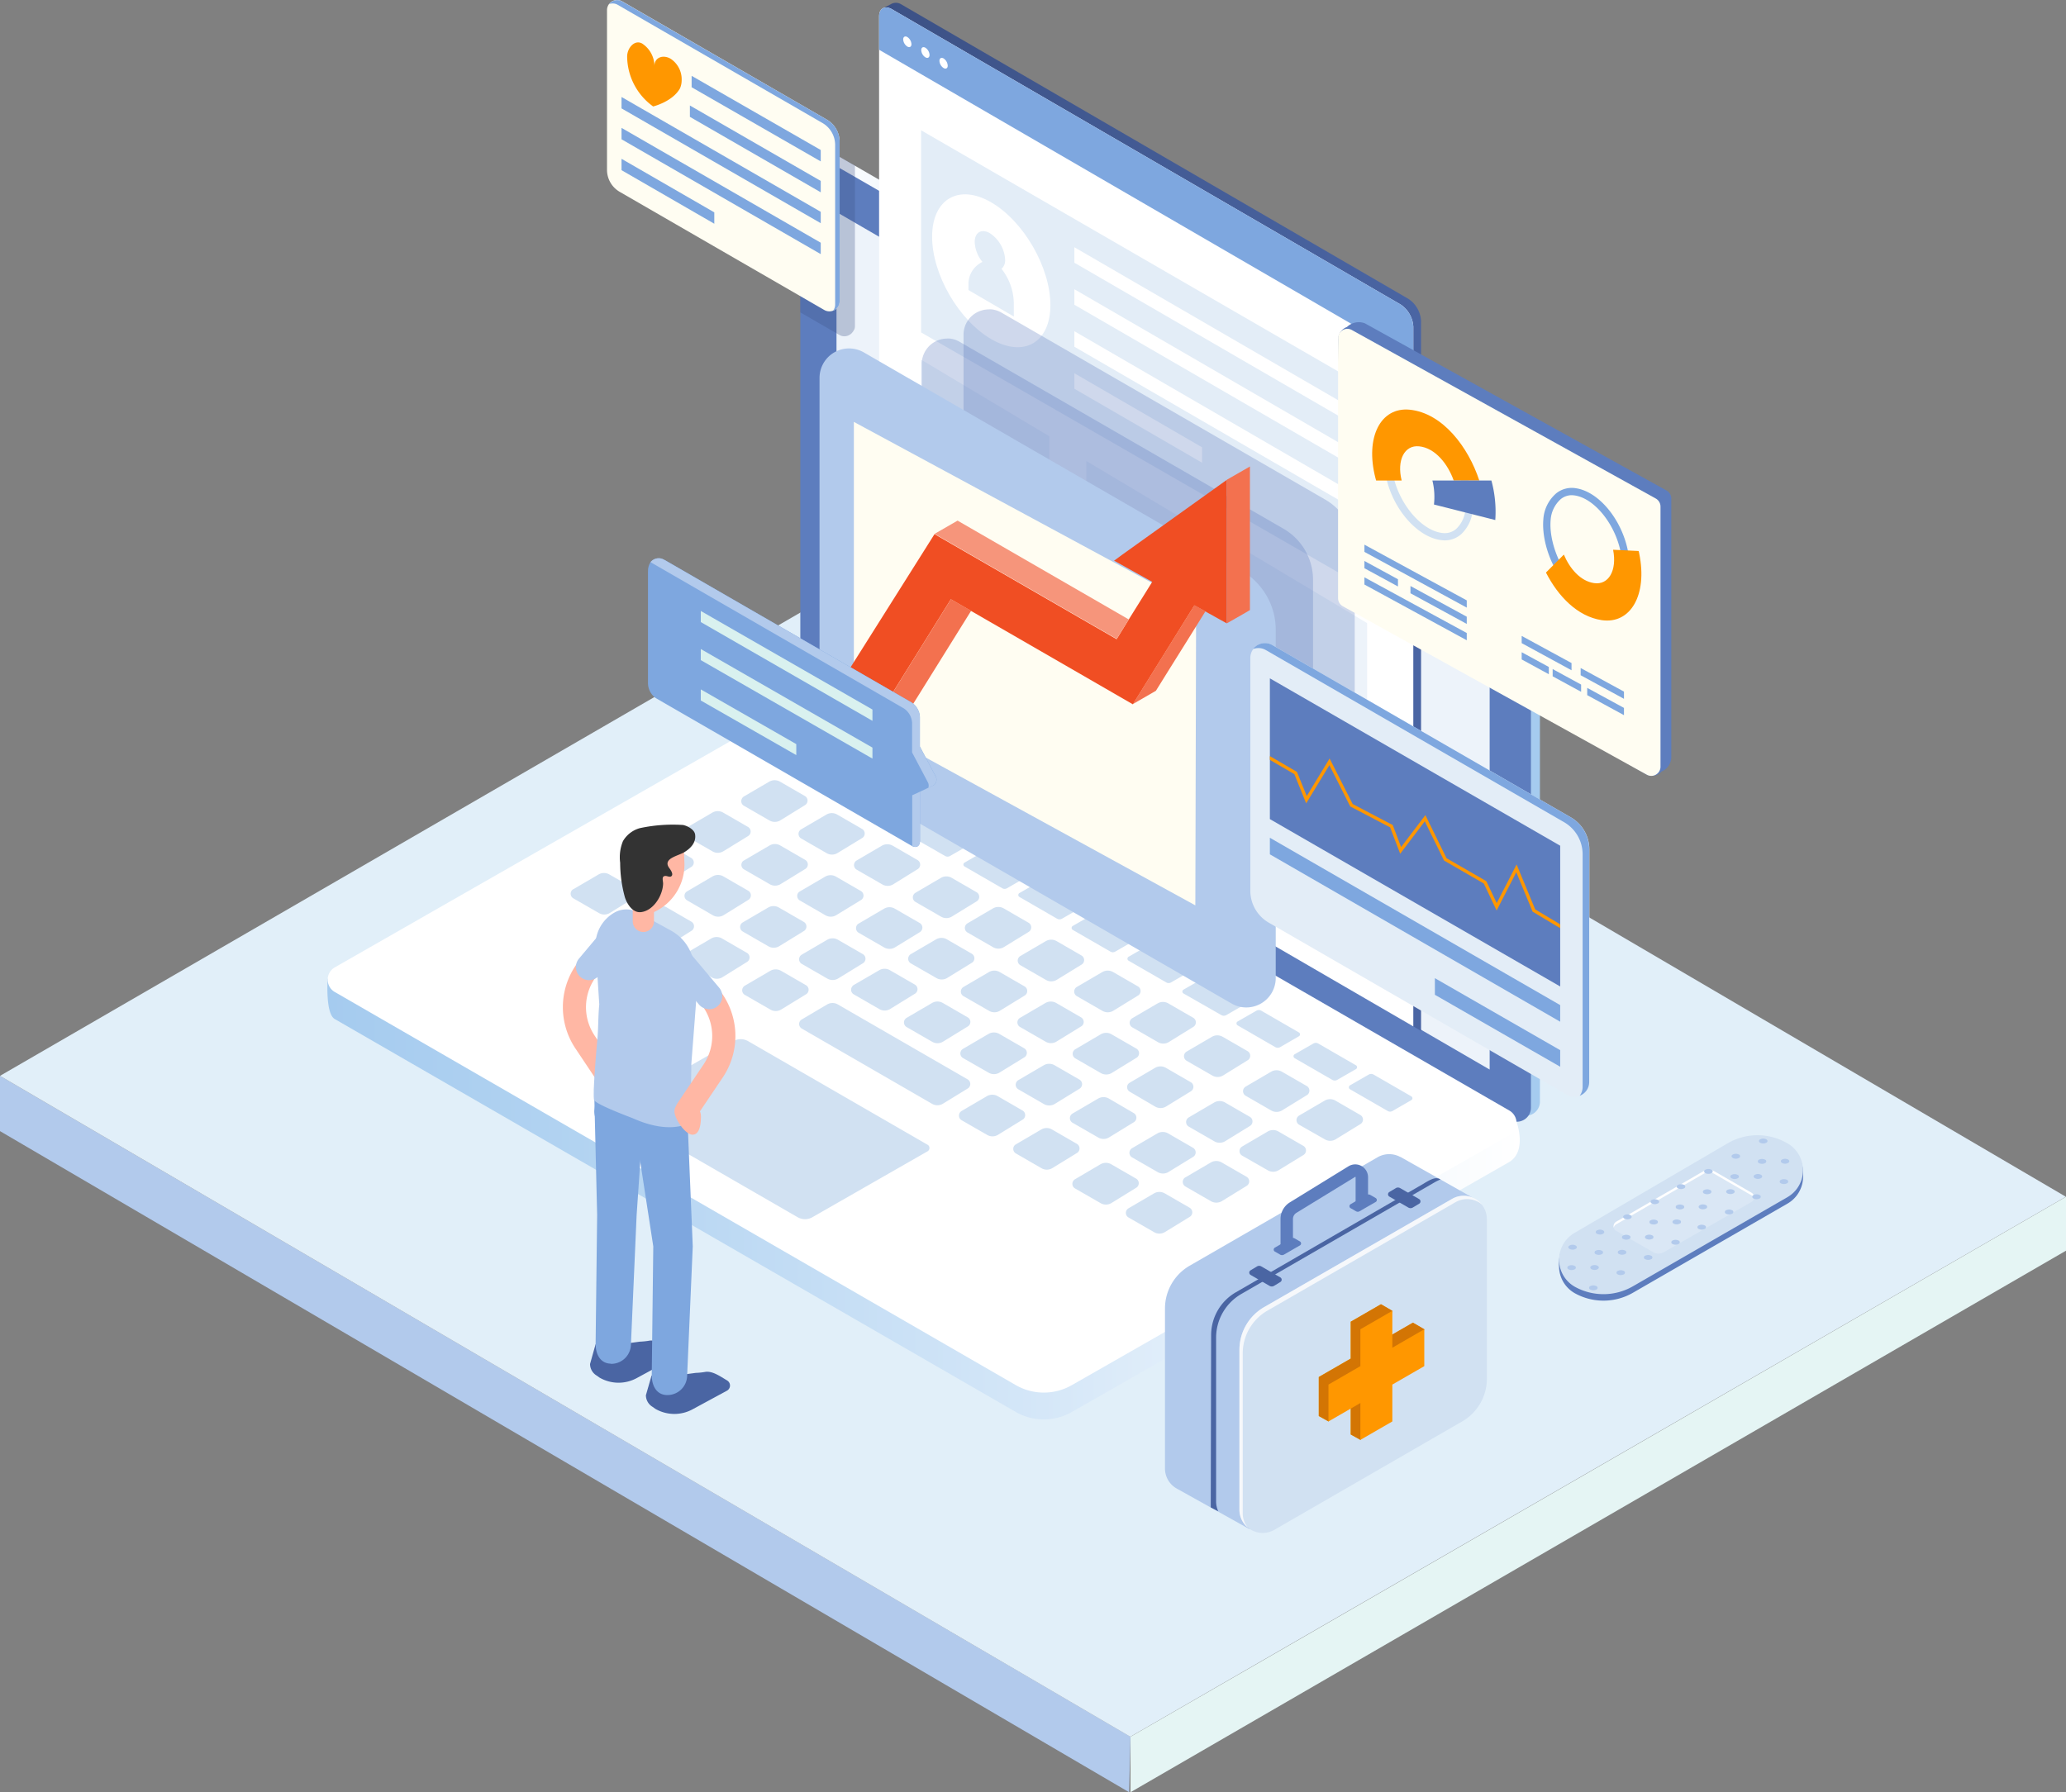 <svg xmlns="http://www.w3.org/2000/svg" viewBox="0 0 532.22 461.82"><rect x="0" y="0" width="532.22" height="461.82" fill="#808080" stroke="none"/><defs><linearGradient id="a" x1="-91.53" y1="359.28" x2="-48.16" y2="359.28" gradientTransform="matrix(1 0 0 -1 135.87 631.13)" gradientUnits="userSpaceOnUse"><stop offset="0" stop-color="#fff"/><stop offset="1" stop-color="#7ea7df"/></linearGradient><linearGradient id="b" x1="72.61" y1="468.1" x2="260.79" y2="468.1" gradientTransform="matrix(1 0 0 -1 135.87 631.13)" gradientUnits="userSpaceOnUse"><stop offset="0" stop-color="#fff"/><stop offset=".4" stop-color="#d5e7f8"/><stop offset=".79" stop-color="#b2d3f1"/><stop offset="1" stop-color="#a5cbef"/></linearGradient><linearGradient id="c" x1="-51.53" y1="353.31" x2="255.64" y2="353.31" gradientTransform="matrix(1 0 0 -1 135.87 631.13)" gradientUnits="userSpaceOnUse"><stop offset="0" stop-color="#a5cbef"/><stop offset=".21" stop-color="#b2d3f1"/><stop offset=".6" stop-color="#d5e7f8"/><stop offset="1" stop-color="#fff"/></linearGradient><linearGradient id="d" x1="91.76" y1="497.93" x2="230.21" y2="497.93" gradientTransform="matrix(1 0 0 -1 135.87 631.13)" gradientUnits="userSpaceOnUse"><stop offset="0" stop-color="#3c5185"/><stop offset="1" stop-color="#4a65a3"/></linearGradient><linearGradient id="e" x1="12111.1" y1="277.58" x2="12138.28" y2="277.58" gradientTransform="rotate(180 6239.005 315.565)" gradientUnits="userSpaceOnUse"><stop offset=".15" stop-color="#ff9800"/><stop offset="1" stop-color="#ffc107"/></linearGradient><clipPath id="f"><path d="M251.78 206.23l-4.07-7.69v-7.65a4.75 4.75 0 0 0-2.15-3.72l-74-42.71-.2-.09-.26-.13a2.71 2.71 0 0 0-3.34.4.27.27 0 0 1-.07.08c0 .08-.12.14-.17.22a4.13 4.13 0 0 0-.59 2.27v29.06a4.77 4.77 0 0 0 2.15 3.72l76.43 44.13.14.06a1.59 1.59 0 0 0 1.13.18 1.08 1.08 0 0 0 .29-.13 1.12 1.12 0 0 0 .2-.18.21.21 0 0 0 .06-.1 1.37 1.37 0 0 0 .13-.2.66.66 0 0 0 .06-.2.64.64 0 0 0 .06-.18 1.77 1.77 0 0 0 0-.46v-12.74l2.15-1 .47-.21.61-.28a1.79 1.79 0 0 0 1-1.76 2 2 0 0 0-.03-.69z" fill="none"/></clipPath></defs><g data-name="Layer 2"><g data-name="connect"><g data-name="ffb53adc-ea1c-4d14-ad19-cb1376555ddd"><path d="M291.54 443.43l-264.62-155V275.5s260.43 152.32 264.93 154.92z" fill="#e1e1e1" fill-rule="evenodd"/><path d="M246.13 148.55l265 155.27s-218.76 126.31-219.28 126.6L26.92 275.5z" fill="#fff" fill-rule="evenodd"/><path d="M291.85 443.43v-13c1.7-1 219.23-126.61 219.23-126.61v12.64z" fill="#eceef6" fill-rule="evenodd"/><g opacity=".3" fill="#f04e23"><path d="M56.62 259.61l29.31 17.15a5.89 5.89 0 0 1-.11 10.24 11.27 11.27 0 0 1-11.13-.09l-29.53-17.09a5.9 5.9 0 0 1-2.16-8.06 6 6 0 0 1 2.15-2.15l.11-.06a11.29 11.29 0 0 1 11.36.06z"/><path d="M56.63 259.62l29.28 17.13a5.88 5.88 0 0 1-.12 10.25 11.26 11.26 0 0 1-11.1-.1l-29.49-17a5.88 5.88 0 0 1-2.15-8 6 6 0 0 1 2.15-2.15l.11-.06a11.31 11.31 0 0 1 11.32-.07z"/><path d="M56.64 259.64l29.24 17.1a5.86 5.86 0 0 1 2.11 8 6 6 0 0 1-2.23 2.17 11.21 11.21 0 0 1-11.07-.09l-29.45-17a5.87 5.87 0 0 1 0-10.16l.1-.06a11.27 11.27 0 0 1 11.3.04z"/><path d="M56.65 259.65l29.2 17.08a5.85 5.85 0 0 1-.12 10.17 11.17 11.17 0 0 1-11-.1l-29.43-17a5.85 5.85 0 0 1 0-10.12l.1-.07a11.22 11.22 0 0 1 11.25.04z"/><path d="M56.66 259.66l29.16 17.07a5.83 5.83 0 0 1-.11 10.14 11.17 11.17 0 0 1-11-.1l-29.39-17a5.83 5.83 0 0 1 0-10.1l.11-.06a11.19 11.19 0 0 1 11.23.05z"/><path d="M56.66 259.67l29.13 17a5.82 5.82 0 0 1 2.14 7.95 5.73 5.73 0 0 1-2.25 2.2 11.15 11.15 0 0 1-11-.09l-29.33-16.91a5.82 5.82 0 0 1-2.13-7.95 5.88 5.88 0 0 1 2.13-2.13l.11-.06a11.16 11.16 0 0 1 11.2-.01z"/><path d="M56.67 259.68l29.1 17a5.81 5.81 0 0 1-.12 10.09 11.13 11.13 0 0 1-11-.1l-29.26-16.85a5.79 5.79 0 0 1-2.13-7.92 5.88 5.88 0 0 1 2.13-2.13l.1-.06a11.17 11.17 0 0 1 11.18-.03z"/><path d="M56.68 259.7l29.06 17a5.78 5.78 0 0 1-.12 10.06 11.1 11.1 0 0 1-10.92-.09l-29.27-16.91a5.79 5.79 0 0 1 0-10l.1-.06a11.11 11.11 0 0 1 11.15 0z"/><path d="M56.69 259.71l29 17a5.77 5.77 0 0 1 2 7.92 5.64 5.64 0 0 1-2.12 2.08 11.08 11.08 0 0 1-10.9-.1l-29.23-16.89a5.78 5.78 0 0 1 0-10l.1-.06a11.09 11.09 0 0 1 11.15.05z"/><path d="M56.7 259.72l29 17a5.76 5.76 0 0 1-.11 10 11 11 0 0 1-10.87-.09l-29.2-16.87a5.76 5.76 0 0 1 0-10l.11-.06a11 11 0 0 1 11.07.02z"/><path d="M56.71 259.73l28.94 16.95a5.73 5.73 0 0 1-.11 10 11 11 0 0 1-10.84-.1l-29.16-16.85a5.75 5.75 0 0 1-2.1-7.84 5.87 5.87 0 0 1 2.1-2.1l.11-.06a11 11 0 0 1 11.06 0z"/><path d="M56.71 259.74l28.92 16.93a5.71 5.71 0 0 1-.12 9.95 11 11 0 0 1-10.81-.09L45.58 269.7a5.73 5.73 0 0 1 0-9.92l.1-.06a11 11 0 0 1 11.03.02z"/><path d="M56.72 259.76l28.88 16.9a5.71 5.71 0 0 1-.12 9.93 10.91 10.91 0 0 1-10.78-.1l-29.09-16.81a5.71 5.71 0 0 1 0-9.89l.1-.06a11 11 0 0 1 11.01.03z"/><path d="M56.73 259.82l28.84 16.88a5.7 5.7 0 0 1-.11 9.9 10.92 10.92 0 0 1-10.76-.09l-29.05-16.79a5.71 5.71 0 0 1 0-9.87l.1-.06a10.94 10.94 0 0 1 10.98.03z"/><path d="M56.74 259.82l28.8 16.86a5.69 5.69 0 0 1 2 7.79 5.58 5.58 0 0 1-2.14 2.09 10.87 10.87 0 0 1-10.72-.09l-29-16.77a5.68 5.68 0 0 1-2.08-7.76 5.76 5.76 0 0 1 2.08-2.08l.11-.06a10.88 10.88 0 0 1 10.95.02z"/><path d="M56.75 259.82l28.76 16.84a5.68 5.68 0 0 1 2 7.76 5.58 5.58 0 0 1-2.14 2.09 10.84 10.84 0 0 1-10.69-.09l-29-16.75a5.66 5.66 0 0 1-2.08-7.73 5.76 5.76 0 0 1 2.08-2.08l.1-.06a10.89 10.89 0 0 1 10.97.02z"/><path d="M56.76 259.82l28.73 16.83a5.65 5.65 0 0 1 2 7.73 5.58 5.58 0 0 1-2.14 2.09 10.83 10.83 0 0 1-10.66-.09l-28.92-16.73a5.64 5.64 0 0 1-2.07-7.71 5.58 5.58 0 0 1 2.07-2.08l.1-.06a10.87 10.87 0 0 1 10.89.02z"/><path d="M56.77 259.82l28.69 16.8a5.63 5.63 0 0 1-.11 9.79 10.79 10.79 0 0 1-10.64-.09L45.8 269.61a5.64 5.64 0 0 1 0-9.76l.1-.06a10.83 10.83 0 0 1 10.87.03z"/><path d="M56.77 259.82l28.66 16.78a5.62 5.62 0 0 1-.11 9.77 10.76 10.76 0 0 1-10.61-.09l-28.87-16.69a5.63 5.63 0 0 1 0-9.74l.1-.06a10.76 10.76 0 0 1 10.83.03z"/><path d="M56.78 259.82l28.62 16.76a5.61 5.61 0 0 1-.11 9.75 10.73 10.73 0 0 1-10.58-.1l-28.83-16.65a5.6 5.6 0 0 1 0-9.7l.1-.06a10.75 10.75 0 0 1 10.8 0z"/><path d="M56.79 259.82l28.58 16.74a5.59 5.59 0 0 1-.11 9.72 10.72 10.72 0 0 1-10.55-.09l-28.79-16.65a5.6 5.6 0 0 1 0-9.68l.1-.06a10.74 10.74 0 0 1 10.77.02z"/><path d="M56.8 259.82l28.55 16.72a5.58 5.58 0 0 1-.11 9.7 10.68 10.68 0 0 1-10.53-.09L46 269.52a5.58 5.58 0 0 1 0-9.66l.1-.06a10.71 10.71 0 0 1 10.7.02z"/><path d="M56.81 259.88l28.51 16.7a5.56 5.56 0 0 1-.11 9.66 10.63 10.63 0 0 1-10.5-.09L46 269.54a5.55 5.55 0 0 1-2-7.54 5.45 5.45 0 0 1 2-2l.1-.06a10.65 10.65 0 0 1 10.71-.06z"/><path d="M56.82 259.89l28.47 16.68a5.55 5.55 0 0 1-.11 9.64 10.65 10.65 0 0 1-10.47-.09l-28.63-16.59a5.57 5.57 0 0 1-2-7.6 5.69 5.69 0 0 1 2-2l.1-.05a10.64 10.64 0 0 1 10.64.01z"/><path d="M56.82 259.9l28.44 16.66a5.53 5.53 0 0 1-.11 9.61 10.56 10.56 0 0 1-10.44-.09l-28.63-16.57a5.53 5.53 0 0 1-2-7.55 5.64 5.64 0 0 1 2-2l.1-.05a10.59 10.59 0 0 1 10.64-.01z"/><path d="M56.83 259.91l28.4 16.64a5.52 5.52 0 0 1-.11 9.59 10.56 10.56 0 0 1-10.41-.09L46.08 269.5a5.51 5.51 0 0 1-2-7.52 5.64 5.64 0 0 1 2-2l.1-.06a10.57 10.57 0 0 1 10.65-.01z"/><path d="M56.84 259.92l28.37 16.62a5.5 5.5 0 0 1-.11 9.56 10.5 10.5 0 0 1-10.38-.1l-28.58-16.52a5.51 5.51 0 0 1 0-9.52l.1-.06a10.54 10.54 0 0 1 10.6.02z"/><path d="M56.85 259.94l28.33 16.59a5.49 5.49 0 0 1 2 7.51 5.55 5.55 0 0 1-2.08 2 10.49 10.49 0 0 1-10.38-.04l-28.54-16.53a5.49 5.49 0 0 1 0-9.5l.1-.06a10.51 10.51 0 0 1 10.57.03z"/><path d="M56.86 260l28.29 16.58A5.46 5.46 0 0 1 85 286a10.44 10.44 0 0 1-10.32-.09l-28.5-16.48a5.48 5.48 0 0 1 0-9.48l.1-.06a10.51 10.51 0 0 1 10.58.11z"/><path d="M56.87 260l28.21 16.56A5.45 5.45 0 0 1 87 284a5.36 5.36 0 0 1-2 2 10.43 10.43 0 0 1-10.29-.09l-28.49-16.47a5.46 5.46 0 0 1 0-9.45l.1-.05a10.45 10.45 0 0 1 10.55.06z"/><path d="M56.88 260l28.2 16.54A5.44 5.44 0 0 1 87 284a5.35 5.35 0 0 1-2 2 10.42 10.42 0 0 1-10.27-.08l-28.44-16.49a5.44 5.44 0 0 1-2-7.43 5.5 5.5 0 0 1 2-2l.1-.06a10.44 10.44 0 0 1 10.49.06z"/><path d="M56.88 260l28.2 16.52a5.43 5.43 0 0 1-.11 9.43 10.36 10.36 0 0 1-10.24-.09l-28.39-16.45a5.42 5.42 0 0 1 0-9.39l.1-.06a10.44 10.44 0 0 1 10.44.04z"/><path d="M56.89 260l28.19 16.49a5.41 5.41 0 0 1-.11 9.4 10.35 10.35 0 0 1-10.21-.08L46.41 269.4a5.41 5.41 0 0 1-2-7.39 5.53 5.53 0 0 1 2-2l.09-.06a10.37 10.37 0 0 1 10.39.05z"/><path d="M56.9 260L85 276.48a5.4 5.4 0 0 1 1.93 7.39 5.34 5.34 0 0 1-2 2 10.32 10.32 0 0 1-10.18-.09l-28.34-16.4a5.4 5.4 0 0 1 0-9.34l.1-.05a10.35 10.35 0 0 1 10.39.01z"/><path d="M56.91 260L85 276.47a5.38 5.38 0 0 1-.1 9.36 10.31 10.31 0 0 1-10.16-.09l-28.29-16.37a5.38 5.38 0 0 1 0-9.32l.1-.05a10.34 10.34 0 0 1 10.36 0z"/><path d="M56.92 260l28 16.44a5.36 5.36 0 0 1-.1 9.32 10.28 10.28 0 0 1-10.13-.09l-28.23-16.31a5.36 5.36 0 0 1 0-9.29l.1-.06a10.29 10.29 0 0 1 10.36-.01z"/><path d="M56.93 260l28 16.42a5.35 5.35 0 0 1-.11 9.3 10.27 10.27 0 0 1-10.1-.09l-28.2-16.33a5.35 5.35 0 0 1 0-9.26l.09-.06a10.26 10.26 0 0 1 10.32.02z"/><path d="M56.93 260.06l28 16.39a5.33 5.33 0 0 1-.11 9.27 10.17 10.17 0 0 1-10.06-.09l-28.17-16.3a5.34 5.34 0 0 1 0-9.24l.09-.06a10.21 10.21 0 0 1 10.25.03z"/><path d="M56.94 260.07l27.93 16.37a5.32 5.32 0 0 1 1.91 7.28 5.24 5.24 0 0 1-2 2 10.18 10.18 0 0 1-10-.09l-28.15-16.32a5.32 5.32 0 0 1 0-9.21h.1a10.18 10.18 0 0 1 10.21-.03z"/><path d="M57 260.08l27.89 16.35a5.3 5.3 0 0 1-.1 9.22 10.16 10.16 0 0 1-10-.08L46.65 269.3a5.32 5.32 0 0 1 0-9.19l.1-.05a10.16 10.16 0 0 1 10.25.02z"/><path d="M57 260.09l27.85 16.33a5.31 5.31 0 0 1 1.89 7.26 5.37 5.37 0 0 1-2 1.94 10.13 10.13 0 0 1-10-.09l-28-16.25a5.3 5.3 0 0 1 0-9.16l.09-.05a10.16 10.16 0 0 1 10.17.02z"/><path d="M57 260.1l27.82 16.32a5.27 5.27 0 0 1-.11 9.16 10.11 10.11 0 0 1-10-.08l-28-16.23a5.26 5.26 0 0 1-1.93-7.2 5.33 5.33 0 0 1 1.93-1.93l.09-.06a10.14 10.14 0 0 1 10.2.02z"/><path d="M57 260.12l27.78 16.29a5.26 5.26 0 0 1-.11 9.14 10.08 10.08 0 0 1-9.92-.09l-28-16.2a5.27 5.27 0 0 1 0-9.11l.1-.06a10.12 10.12 0 0 1 10.15.03z"/><path d="M57 260.13l27.73 16.27a5.23 5.23 0 0 1-.1 9.11 10.07 10.07 0 0 1-9.9-.08l-27.94-16.19a5.26 5.26 0 0 1 0-9.08h.1a10 10 0 0 1 10.11-.03z"/><path d="M57 260.14l27.7 16.25a5.24 5.24 0 0 1 1.88 7.16 5.17 5.17 0 0 1-2 1.93 10 10 0 0 1-9.87-.09l-27.9-16.16a5.23 5.23 0 0 1 0-9.06l.09-.05a10 10 0 0 1 10.1.02z"/><path d="M57 260.15l27.67 16.23a5.2 5.2 0 0 1-.1 9.06 10 10 0 0 1-9.84-.08l-27.87-16.15a5.23 5.23 0 0 1 0-9h.09a10 10 0 0 1 10.05-.06z"/><path d="M57 260.16l27.64 16.21a5.2 5.2 0 0 1-.11 9 10 10 0 0 1-9.81-.09L46.9 269.16a5.21 5.21 0 0 1 0-9l.09-.06a10 10 0 0 1 10.01.06z"/><path d="M57 260.18l27.6 16.19a5.17 5.17 0 0 1-.11 9 9.89 9.89 0 0 1-9.78-.08l-27.77-16.11a5.19 5.19 0 0 1 0-9l.1-.06a10 10 0 0 1 9.96.06z"/><path d="M57.08 260.19l27.56 16.17a5.16 5.16 0 0 1-.1 9 9.9 9.9 0 0 1-9.76-.08L47 269.17a5.15 5.15 0 0 1-1.95-7 5.1 5.1 0 0 1 1.95-2h.1a9.89 9.89 0 0 1 9.98.02z"/><path d="M57.08 260.2l27.52 16.15a5.16 5.16 0 0 1-.1 9 9.88 9.88 0 0 1-9.72-.09l-27.72-16.07a5.15 5.15 0 0 1 0-8.92h.09a9.9 9.9 0 0 1 9.93-.07z"/><path d="M57.08 260.21l27.49 16.13a5.14 5.14 0 0 1 1.84 7 5 5 0 0 1-1.94 1.9 9.82 9.82 0 0 1-9.69-.08l-27.7-16.05a5.14 5.14 0 0 1 0-8.9l.09-.05a9.84 9.84 0 0 1 9.91.05z"/><path d="M57.08 260.22l27.46 16.11a5.13 5.13 0 0 1-.11 8.91 9.79 9.79 0 0 1-9.66-.09l-27.65-16a5.12 5.12 0 0 1 0-8.87l.09-.06a9.84 9.84 0 0 1 9.87 0z"/><path d="M57.08 260.24l27.4 16.08a5.11 5.11 0 0 1-.1 8.88 9.77 9.77 0 0 1-9.64-.08l-27.61-16a5.11 5.11 0 0 1-1.86-7 5.18 5.18 0 0 1 1.86-1.86l.1-.06a9.78 9.78 0 0 1 9.85.04z"/><path d="M57.08 260.25l27.38 16.07a5.09 5.09 0 0 1 1.83 7 5 5 0 0 1-1.93 1.89 9.72 9.72 0 0 1-9.61-.09l-27.57-16a5.1 5.1 0 0 1 0-8.82h.09a9.75 9.75 0 0 1 9.81-.05z"/><path d="M57.08 260.26l27.34 16.05a5.07 5.07 0 0 1 1.83 6.93 5 5 0 0 1-1.93 1.89 9.71 9.71 0 0 1-9.58-.08l-27.53-16a5.07 5.07 0 0 1 0-8.79l.09-.05a9.74 9.74 0 0 1 9.78.05z"/><path d="M57.08 260.27l27.3 16a5.06 5.06 0 0 1-.1 8.8 9.68 9.68 0 0 1-9.55-.09L47.23 269a5.07 5.07 0 0 1-1.84-6.93 5.15 5.15 0 0 1 1.84-1.84h.09a9.7 9.7 0 0 1 9.76.04z"/><path d="M57.08 260.28l27.28 16a5 5 0 0 1-.1 8.77 9.67 9.67 0 0 1-9.53-.08l-27.45-15.92a5 5 0 0 1 0-8.74l.09-.05a9.71 9.71 0 0 1 9.71.02z"/><path d="M57.08 260.3l27.24 16a5 5 0 0 1-.1 8.75 9.66 9.66 0 0 1-9.5-.08L47.3 269.06a5 5 0 0 1-1.9-6.81 5.1 5.1 0 0 1 1.9-1.9l.09-.06a9.65 9.65 0 0 1 9.69.01z"/><path d="M57.08 260.31l27.2 16a5 5 0 0 1-.1 8.72 9.6 9.6 0 0 1-9.47-.08l-27.38-15.88a5 5 0 0 1 0-8.69h.09a9.59 9.59 0 0 1 9.66-.07z"/><path d="M57.08 260.32l27.16 15.95a5 5 0 0 1 1.76 6.84 4.87 4.87 0 0 1-1.86 1.89 9.6 9.6 0 0 1-9.44-.08L47.36 269a5 5 0 0 1 0-8.66h.09a9.58 9.58 0 0 1 9.63-.02z"/><path d="M57.13 260.33l27.12 15.93a5 5 0 0 1 1.75 6.85 4.94 4.94 0 0 1-1.85 1.81 9.52 9.52 0 0 1-9.4-.08L47.43 269a5 5 0 0 1 0-8.64l.09-.05a9.57 9.57 0 0 1 9.61.02z"/><path d="M57.14 260.34l27.09 15.91a5 5 0 0 1 1.77 6.86 4.93 4.93 0 0 1-1.82 1.78 9.53 9.53 0 0 1-9.38-.08L47.47 269a5 5 0 0 1 0-8.61l.08-.05a9.58 9.58 0 0 1 9.59 0z"/><path d="M57.15 260.36l27.05 15.88a5 5 0 0 1-.12 8.58 9.47 9.47 0 0 1-9.35-.08l-27.24-15.8a5 5 0 0 1-1.72-6.86 5.05 5.05 0 0 1 1.72-1.72l.09-.06a9.52 9.52 0 0 1 9.57.06z"/><path d="M57.15 260.37l27 15.86a4.94 4.94 0 0 1-.07 8.59 9.47 9.47 0 0 1-9.32-.08L47.56 269a4.93 4.93 0 0 1-1.82-6.73 5 5 0 0 1 1.82-1.82h.09a9.46 9.46 0 0 1 9.5-.08z"/><path d="M57.16 260.38l27 15.84a4.92 4.92 0 0 1-.08 8.6 9.41 9.41 0 0 1-9.29-.08l-27.21-15.8a4.93 4.93 0 0 1 0-8.53h.09a9.42 9.42 0 0 1 9.49-.03z"/><path d="M57.17 260.39l26.91 15.83a4.91 4.91 0 0 1-.09 8.53 9.42 9.42 0 0 1-9.27-.08l-27.13-15.74a4.91 4.91 0 0 1-1.78-6.72 4.85 4.85 0 0 1 1.78-1.79l.09-.05a9.4 9.4 0 0 1 9.49.02z"/><path d="M57.18 260.4l26.9 15.81a4.89 4.89 0 0 1-.1 8.51 9.42 9.42 0 0 1-9.24-.08l-27.09-15.73a4.91 4.91 0 0 1 0-8.48l.09-.05a9.4 9.4 0 0 1 9.44.02z"/><path d="M57.19 260.42l26.89 15.78a4.87 4.87 0 0 1-.1 8.48 9.36 9.36 0 0 1-9.21-.08l-27-15.7a4.89 4.89 0 0 1 0-8.45l.09-.06a9.38 9.38 0 0 1 9.33.03z"/><path d="M57.2 260.43l26.88 15.76a4.86 4.86 0 0 1-.1 8.46 9.35 9.35 0 0 1-9.18-.08l-27-15.69a4.86 4.86 0 0 1 0-8.42h.09a9.32 9.32 0 0 1 9.31-.03z"/><path d="M57.2 260.44L84 276.18a4.84 4.84 0 0 1-.09 8.43 9.32 9.32 0 0 1-9.16-.08l-27-15.66a4.86 4.86 0 0 1 0-8.4h.09a9.27 9.27 0 0 1 9.36-.03z"/><path d="M57.21 260.45L84 276.17a4.84 4.84 0 0 1-.09 8.41 9.31 9.31 0 0 1-9.13-.08l-26.97-15.68a4.84 4.84 0 0 1 0-8.37l.08-.05a9.27 9.27 0 0 1 9.32.05z"/><path d="M57.22 260.46L84 276.17a4.83 4.83 0 0 1 1.72 6.6 4.91 4.91 0 0 1-1.82 1.77 9.25 9.25 0 0 1-9.1-.08l-26.9-15.64a4.83 4.83 0 0 1-1.75-6.6 4.89 4.89 0 0 1 1.75-1.75l.09-.05a9.27 9.27 0 0 1 9.23.04z"/><path d="M57.23 260.48l26.69 15.68a4.8 4.8 0 0 1-.1 8.35 9.18 9.18 0 0 1-9.06-.08l-26.87-15.61a4.81 4.81 0 0 1 0-8.32l.09-.06a9.21 9.21 0 0 1 9.25.04z"/><path d="M57.24 260.49l26.65 15.66a4.78 4.78 0 0 1-.1 8.32 9.11 9.11 0 0 1-9-.08l-26.86-15.57a4.79 4.79 0 0 1 0-8.29h.09a9.16 9.16 0 0 1 9.22-.04z"/><path d="M57.25 260.5l26.61 15.64a4.78 4.78 0 0 1 1.71 6.54 4.68 4.68 0 0 1-1.8 1.76 9.11 9.11 0 0 1-9-.08L48 268.82a4.78 4.78 0 0 1-1.74-6.53 4.84 4.84 0 0 1 1.74-1.74 9.16 9.16 0 0 1 9.25-.05z"/><path d="M57.26 260.51l26.57 15.62a4.77 4.77 0 0 1 1.71 6.51 4.68 4.68 0 0 1-1.8 1.76 9.09 9.09 0 0 1-9-.07L48 268.82a4.76 4.76 0 0 1-1.74-6.5 4.84 4.84 0 0 1 1.74-1.74l.08-.05a9.16 9.16 0 0 1 9.18-.02z"/><path d="M57.26 260.52l26.55 15.6a4.75 4.75 0 0 1 1.69 6.5 4.7 4.7 0 0 1-1.79 1.75 9.07 9.07 0 0 1-8.95-.08l-26.68-15.47a4.75 4.75 0 0 1 0-8.22l.09-.05a9.11 9.11 0 0 1 9.09-.03z"/><path d="M57.27 260.53l26.51 15.59a4.71 4.71 0 0 1-.1 8.21 9 9 0 0 1-8.92-.07l-26.68-15.51a4.73 4.73 0 0 1-1.73-6.46 4.78 4.78 0 0 1 1.73-1.73h.09a9 9 0 0 1 9.1-.03z"/><path d="M57.28 260.55l26.47 15.56a4.72 4.72 0 0 1-.09 8.19 9 9 0 0 1-8.9-.08l-26.68-15.48a4.71 4.71 0 0 1-1.73-6.43 4.78 4.78 0 0 1 1.73-1.73l.08-.05a9 9 0 0 1 9.12.02z"/><path d="M57.29 260.56l26.43 15.54a4.69 4.69 0 0 1-.09 8.16 9 9 0 0 1-8.87-.07l-26.61-15.47a4.68 4.68 0 0 1-1.73-6.4 4.78 4.78 0 0 1 1.73-1.73h.08a9 9 0 0 1 9.06-.03z"/><path d="M57.3 260.57l26.39 15.52a4.68 4.68 0 0 1-.09 8.14 9 9 0 0 1-8.84-.08l-26.57-15.44a4.68 4.68 0 0 1-1.72-6.39 4.73 4.73 0 0 1 1.72-1.72h.08a9 9 0 0 1 9.03-.03z"/><path d="M57.31 260.58l26.36 15.5a4.66 4.66 0 0 1 1.67 6.39 4.53 4.53 0 0 1-1.77 1.73 9 9 0 0 1-8.81-.08L48.23 268.7a4.68 4.68 0 0 1 0-8.09l.09-.05a9 9 0 0 1 8.99.02z"/></g><path d="M57.71 259.15L85 275.1a5.49 5.49 0 0 1 2 7.51 5.55 5.55 0 0 1-2.08 2 10.49 10.49 0 0 1-10.35-.09l-27.49-15.84a5.49 5.49 0 0 1 0-9.5l.1-.06a10.53 10.53 0 0 1 10.53.03z" fill="url(#a)"/><path d="M57.71 258.69L85 274.64a5.49 5.49 0 0 1 2 7.51 5.55 5.55 0 0 1-2.08 2 10.49 10.49 0 0 1-10.35-.09l-27.49-15.84a5.49 5.49 0 0 1 0-9.5l.1-.06a10.53 10.53 0 0 1 10.53.03z" fill="#ffd0ae"/><path d="M62.08 263.62l15.49 8.95a1 1 0 0 1 .27 1.39.87.87 0 0 1-.27.27L71 278a1.87 1.87 0 0 1-1.91 0l-15.53-8.9a1 1 0 0 1-.28-1.38 1 1 0 0 1 .28-.29l6.61-3.82a1.94 1.94 0 0 1 1.91.01z" fill="#ffd0ae"/><path d="M53.52 267.9l6.6-3.82a1.93 1.93 0 0 1 1.92 0L77.53 273a.91.91 0 0 1 .45.6 1 1 0 0 0-.45-1.06l-15.45-8.95a1.93 1.93 0 0 0-1.92 0l-6.6 3.82a1 1 0 0 0-.45 1.06 1 1 0 0 1 .41-.57z" fill="#fff"/><path d="M48.08 262.19a.33.33 0 0 0 .2-.42.39.39 0 0 0-.2-.2 1.19 1.19 0 0 0-1.07 0 .33.33 0 0 0 0 .62 1.19 1.19 0 0 0 1.07 0zm4.86 2.7a.33.33 0 0 0 .2-.42.39.39 0 0 0-.2-.2 1.19 1.19 0 0 0-1.07 0 .33.33 0 0 0 0 .62 1.19 1.19 0 0 0 1.07 0zm4.87 2.7a.33.33 0 0 0 .2-.42.39.39 0 0 0-.2-.2 1.19 1.19 0 0 0-1.07 0 .33.33 0 0 0 0 .62 1.19 1.19 0 0 0 1.07 0zm4.87 2.7a.33.33 0 0 0 .2-.42.39.39 0 0 0-.2-.2 1.19 1.19 0 0 0-1.07 0 .33.33 0 0 0 0 .62 1.19 1.19 0 0 0 1.07 0zm-14.4-4.47c.3-.17.3-.44 0-.61a1.19 1.19 0 0 0-1.07 0 .33.33 0 0 0-.21.4.32.32 0 0 0 .21.21 1.19 1.19 0 0 0 1.07 0zm4.87 2.68c.3-.17.3-.44 0-.61a1.19 1.19 0 0 0-1.07 0 .33.33 0 0 0-.21.4.32.32 0 0 0 .21.21 1.19 1.19 0 0 0 1.07 0zm4.85 2.7c.3-.17.3-.44 0-.61a1.19 1.19 0 0 0-1.07 0 .33.33 0 0 0-.21.4.32.32 0 0 0 .21.21 1.19 1.19 0 0 0 1.07 0zm4.89 2.7c.3-.17.3-.44 0-.61a1.19 1.19 0 0 0-1.07 0 .33.33 0 0 0-.21.4.32.32 0 0 0 .21.21 1.19 1.19 0 0 0 1.07 0zM52 258.6a.33.33 0 0 0 .2-.42.39.39 0 0 0-.2-.2 1.19 1.19 0 0 0-1.07 0 .33.33 0 0 0 0 .62 1.19 1.19 0 0 0 1.07 0zm4.83 2.7a.33.33 0 0 0 .2-.42.39.39 0 0 0-.2-.2 1.19 1.19 0 0 0-1.07 0 .33.33 0 0 0 0 .62 1.19 1.19 0 0 0 1.07 0zm4.87 2.7a.33.33 0 0 0 .2-.42.39.39 0 0 0-.2-.2 1.19 1.19 0 0 0-1.07 0 .33.33 0 0 0 0 .62 1.19 1.19 0 0 0 1.07 0zm4.87 2.7a.33.33 0 0 0 .2-.42.39.39 0 0 0-.2-.2 1.19 1.19 0 0 0-1.07 0 .33.33 0 0 0 0 .62 1.25 1.25 0 0 0 1.07 0zm-14.4-4.49a.33.33 0 0 0 .2-.42.39.39 0 0 0-.2-.2 1.25 1.25 0 0 0-1.07 0 .33.33 0 0 0 0 .62 1.19 1.19 0 0 0 1.07 0zm4.91 2.7a.33.33 0 0 0 .2-.42.39.39 0 0 0-.2-.2 1.19 1.19 0 0 0-1.07 0 .33.33 0 0 0 0 .62 1.19 1.19 0 0 0 1.07 0zm4.83 2.7a.33.33 0 0 0 .2-.42.39.39 0 0 0-.2-.2 1.19 1.19 0 0 0-1.07 0 .33.33 0 0 0 0 .62 1.19 1.19 0 0 0 1.07 0zm4.87 2.7a.33.33 0 0 0 .2-.42.39.39 0 0 0-.2-.2 1.19 1.19 0 0 0-1.07 0 .33.33 0 0 0 0 .62 1.19 1.19 0 0 0 1.07 0zm.55 2.69a.33.33 0 0 0 .2-.42.39.39 0 0 0-.2-.2 1.21 1.21 0 0 0-1.08 0 .33.33 0 0 0 0 .62 1.21 1.21 0 0 0 1.08 0zm4.86 2.67a.33.33 0 0 0 .2-.42.39.39 0 0 0-.2-.2 1.19 1.19 0 0 0-1.07 0 .33.33 0 0 0 0 .62 1.19 1.19 0 0 0 1.07 0zm4.89 2.7a.33.33 0 0 0 .2-.42.39.39 0 0 0-.2-.2 1.19 1.19 0 0 0-1.07 0 .33.33 0 0 0 0 .62 1.19 1.19 0 0 0 1.07 0zm4.85 2.7a.33.33 0 0 0 .2-.42.39.39 0 0 0-.2-.2 1.19 1.19 0 0 0-1.07 0 .33.33 0 0 0 0 .62 1.25 1.25 0 0 0 1.07 0zm-14.39-4.49a.33.33 0 0 0 .2-.42.39.39 0 0 0-.2-.2 1.19 1.19 0 0 0-1.07 0 .33.33 0 0 0 0 .62 1.19 1.19 0 0 0 1.07 0zm4.87 2.7a.33.33 0 0 0 .2-.42.39.39 0 0 0-.2-.2 1.19 1.19 0 0 0-1.07 0 .33.33 0 0 0 0 .62 1.19 1.19 0 0 0 1.07 0zm4.87 2.72a.33.33 0 0 0 .2-.42.39.39 0 0 0-.2-.2 1.21 1.21 0 0 0-1.08 0 .33.33 0 0 0 0 .62 1.21 1.21 0 0 0 1.08 0zm4.86 2.68a.33.33 0 0 0 .2-.42.39.39 0 0 0-.2-.2 1.19 1.19 0 0 0-1.07 0 .33.33 0 0 0 0 .62 1.19 1.19 0 0 0 1.07 0zm-10.92-15.31a.32.32 0 0 0 0-.61 1.19 1.19 0 0 0-1.07 0c-.3.17-.3.44 0 .61a1.19 1.19 0 0 0 1.07 0zm4.86 2.7a.32.32 0 0 0 0-.61 1.19 1.19 0 0 0-1.07 0c-.3.17-.3.44 0 .61a1.19 1.19 0 0 0 1.07 0zm4.92 2.75c.3-.17.3-.44 0-.61a1.19 1.19 0 0 0-1.07 0 .33.33 0 0 0-.21.4.32.32 0 0 0 .21.21 1.19 1.19 0 0 0 1.07 0zm4.82 2.65c.3-.17.3-.44 0-.61a1.19 1.19 0 0 0-1.07 0 .33.33 0 0 0-.21.4.32.32 0 0 0 .21.21 1.19 1.19 0 0 0 1.07 0zM71.43 273a.33.33 0 0 0 .2-.42.39.39 0 0 0-.2-.2 1.19 1.19 0 0 0-1.07 0 .33.33 0 0 0 0 .62 1.19 1.19 0 0 0 1.07 0zm4.87 2.69a.33.33 0 0 0 .2-.42.39.39 0 0 0-.2-.2 1.19 1.19 0 0 0-1.07 0 .33.33 0 0 0 0 .62 1.19 1.19 0 0 0 1.07 0zm4.87 2.7a.33.33 0 0 0 .2-.42.39.39 0 0 0-.2-.2 1.19 1.19 0 0 0-1.07 0 .33.33 0 0 0 0 .62 1.19 1.19 0 0 0 1.07 0zm4.91 2.7a.33.33 0 0 0 .2-.42.39.39 0 0 0-.2-.2 1.19 1.19 0 0 0-1.07 0 .33.33 0 0 0 0 .62 1.19 1.19 0 0 0 1.07 0z" fill="#b2caec"/><path d="M290.88 461.82L0 291.46v-14.24S286.27 444.6 291.22 447.51z" fill="#b2caec" fill-rule="evenodd"/><path d="M241 137.68l291.18 170.69-241 139.14L0 277.22z" fill="#e1eff9" fill-rule="evenodd"/><path d="M291.22 461.82v-14.3c1.86-1 241-139.14 241-139.14v13.89z" fill="#e5f5f4" fill-rule="evenodd"/><path d="M392.72 142.28L213.91 39.05a3.63 3.63 0 0 0-4.91 1.33 3.71 3.71 0 0 0-.48 1.81v134.75a7.89 7.89 0 0 0 3.93 6.82L391.22 287a3.64 3.64 0 0 0 5-1.33 3.68 3.68 0 0 0 .48-1.81V149.1a7.88 7.88 0 0 0-3.98-6.82z" fill="url(#b)"/><path d="M390.41 143.82L211.6 40.59a3.63 3.63 0 0 0-4.95 1.33 3.71 3.71 0 0 0-.48 1.81v134.75a7.89 7.89 0 0 0 3.93 6.82l178.81 103.24a3.64 3.64 0 0 0 5-1.33 3.68 3.68 0 0 0 .48-1.81V150.64a7.92 7.92 0 0 0-3.98-6.82z" fill="#5d7dbe"/><path fill="#edf3fa" d="M383.75 152.34L215.49 54.63V177.9l168.26 97.7V152.34z"/><path d="M198.92 191.82l-114.51 60.4s-.63 8.94 1.81 10.35l175.44 101.25a14.56 14.56 0 0 0 14.48 0l112.68-64.41c4.66-2.89 1.84-10.38 1.84-10.38L213.4 191.82a14.51 14.51 0 0 0-14.48 0z" fill="url(#c)"/><path d="M198.92 184.82L86.24 249.27a3.66 3.66 0 0 0-1.34 5 3.59 3.59 0 0 0 1.34 1.34L261.66 356.9a14.51 14.51 0 0 0 14.48 0l112.68-64.38a3.65 3.65 0 0 0 1.36-5 3.7 3.7 0 0 0-1.36-1.36L213.4 184.89a14.56 14.56 0 0 0-14.48-.07z" fill="#fff"/><path d="M188.93 268.27l-29.7 17a1 1 0 0 0-.3 1.39 1 1 0 0 0 .3.29l46.24 26.69a3.83 3.83 0 0 0 3.82 0l29.7-17a1 1 0 0 0 .28-1.38 1 1 0 0 0-.27-.26l-46.24-26.7a3.83 3.83 0 0 0-3.83-.03zm22.41-73.57l9.71 5.61a.59.59 0 0 1 .21.8.58.58 0 0 1-.21.2l-4.83 2.77a1.22 1.22 0 0 1-1.25 0l-9.7-5.6a.58.58 0 0 1-.21-.79.53.53 0 0 1 .21-.21l4.82-2.77a1.29 1.29 0 0 1 1.25-.01zm14.22 8.48l9.71 5.6a.59.59 0 0 1 .21.8.58.58 0 0 1-.21.2l-4.82 2.77a1.27 1.27 0 0 1-1.25 0l-9.71-5.61a.58.58 0 0 1-.21-.79.53.53 0 0 1 .21-.21l4.83-2.77a1.22 1.22 0 0 1 1.24.01zm14.28 8.02l9.71 5.6a.6.6 0 0 1 .19.82.55.55 0 0 1-.19.18l-4.82 2.77a1.27 1.27 0 0 1-1.25 0l-9.71-5.57a.57.57 0 0 1 0-1l4.82-2.77a1.29 1.29 0 0 1 1.25-.03zm14.71 8.29l9.71 5.6a.59.59 0 0 1 .21.8.58.58 0 0 1-.21.2l-4.83 2.78a1.22 1.22 0 0 1-1.25 0l-9.7-5.6a.57.57 0 0 1 0-1l4.82-2.78a1.27 1.27 0 0 1 1.25 0zm14.13 7.87l9.71 5.6a.6.6 0 0 1 .19.82.55.55 0 0 1-.19.18l-4.82 2.77a1.27 1.27 0 0 1-1.25 0l-9.71-5.61a.58.58 0 0 1-.21-.79.53.53 0 0 1 .21-.21l4.82-2.77a1.29 1.29 0 0 1 1.25.01zm13.73 8.46l9.71 5.61a.57.57 0 0 1 .23.78.61.61 0 0 1-.23.22l-4.82 2.77a1.22 1.22 0 0 1-1.25 0l-9.71-5.6a.58.58 0 0 1-.19-.81.58.58 0 0 1 .19-.19l4.82-2.77a1.29 1.29 0 0 1 1.25-.01zm14.39 7.94l9.7 5.61a.57.57 0 0 1 .23.78.61.61 0 0 1-.23.22l-4.82 2.77a1.22 1.22 0 0 1-1.25 0l-9.71-5.6a.58.58 0 0 1-.19-.81.58.58 0 0 1 .19-.19l4.83-2.77a1.29 1.29 0 0 1 1.25-.01zm14.2 8.44l9.71 5.6a.59.59 0 0 1 .21.8.58.58 0 0 1-.21.2l-4.82 2.77a1.27 1.27 0 0 1-1.25 0l-9.75-5.57a.57.57 0 0 1 0-1l4.82-2.77a1.29 1.29 0 0 1 1.29-.03zm13.9 8.22l9.7 5.61a.57.57 0 0 1 .23.78.61.61 0 0 1-.23.22l-4.82 2.79a1.27 1.27 0 0 1-1.25 0l-9.71-5.61a.58.58 0 0 1-.21-.79.53.53 0 0 1 .21-.21l4.83-2.77a1.29 1.29 0 0 1 1.25-.02zm14.68 8.46l9.71 5.61a.57.57 0 0 1 .23.78.61.61 0 0 1-.23.22l-4.82 2.77a1.27 1.27 0 0 1-1.25 0l-9.71-5.6a.58.58 0 0 1-.21-.79.53.53 0 0 1 .21-.21l4.82-2.77a1.29 1.29 0 0 1 1.25-.01zm14.27 8.01l9.7 5.6a.57.57 0 0 1 .23.78.61.61 0 0 1-.23.22l-4.82 2.78a1.22 1.22 0 0 1-1.25 0l-9.71-5.6a.58.58 0 0 1-.21-.79.53.53 0 0 1 .21-.21l4.83-2.78a1.27 1.27 0 0 1 1.25 0zm-162.26-71.63l6.58-3.85a2.79 2.79 0 0 1 2.77 0l6.42 3.71a1.36 1.36 0 0 1 0 2.35L201 211.4a2.77 2.77 0 0 1-2.81 0l-6.59-3.8a1.36 1.36 0 0 1-.44-1.88 1.27 1.27 0 0 1 .43-.46zm14.73 8.48l6.58-3.85a2.73 2.73 0 0 1 2.76 0l6.43 3.71a1.37 1.37 0 0 1 .47 1.88 1.32 1.32 0 0 1-.47.47l-6.36 3.87a2.73 2.73 0 0 1-2.81 0l-6.59-3.8a1.37 1.37 0 0 1-.41-1.88 1.52 1.52 0 0 1 .4-.4zm14.3 8.02l6.57-3.85a2.79 2.79 0 0 1 2.77 0l6.42 3.71a1.37 1.37 0 0 1 .47 1.88 1.32 1.32 0 0 1-.47.47l-6.3 3.91a2.73 2.73 0 0 1-2.81 0l-6.59-3.79a1.37 1.37 0 0 1-.49-1.87 1.35 1.35 0 0 1 .43-.46zm15.21 8.29l6.57-3.85a2.75 2.75 0 0 1 2.77 0l6.42 3.71a1.37 1.37 0 0 1 .47 1.88 1.32 1.32 0 0 1-.47.47l-6.39 3.92a2.73 2.73 0 0 1-2.81 0l-6.59-3.8a1.35 1.35 0 0 1-.44-1.87 1.38 1.38 0 0 1 .47-.46zm13.4 7.87l6.57-3.85a2.79 2.79 0 0 1 2.77 0l6.42 3.71a1.37 1.37 0 0 1 .47 1.88 1.32 1.32 0 0 1-.47.47l-6.39 3.92a2.73 2.73 0 0 1-2.81 0l-6.59-3.79a1.36 1.36 0 0 1-.43-1.89 1.32 1.32 0 0 1 .46-.45zm13.61 8.43l6.58-3.85a2.79 2.79 0 0 1 2.77 0l6.42 3.71a1.36 1.36 0 0 1 0 2.35l-6.39 3.92a2.73 2.73 0 0 1-2.81 0l-6.59-3.79a1.36 1.36 0 0 1-.44-1.88 1.27 1.27 0 0 1 .46-.46zm14.55 7.97l6.58-3.85a2.79 2.79 0 0 1 2.77 0l6.42 3.71a1.37 1.37 0 0 1 .47 1.88 1.32 1.32 0 0 1-.47.47l-6.39 3.93a2.77 2.77 0 0 1-2.81 0l-6.59-3.8a1.36 1.36 0 0 1-.44-1.88 1.27 1.27 0 0 1 .46-.46zm14.24 8.08l6.58-3.85a2.73 2.73 0 0 1 2.76 0l6.43 3.71a1.37 1.37 0 0 1 .47 1.88 1.32 1.32 0 0 1-.47.47l-6.32 3.91a2.73 2.73 0 0 1-2.81 0l-6.59-3.8a1.36 1.36 0 0 1-.49-1.86 1.48 1.48 0 0 1 .44-.46zm14 8.6l6.58-3.85a2.77 2.77 0 0 1 2.76 0l6.43 3.71a1.37 1.37 0 0 1 .47 1.88 1.32 1.32 0 0 1-.47.47l-6.32 3.91a2.73 2.73 0 0 1-2.81 0l-6.59-3.79a1.37 1.37 0 0 1-.05-2.33zm15.25 9l6.58-3.85a2.75 2.75 0 0 1 2.77 0l6.42 3.7a1.37 1.37 0 0 1 .47 1.88 1.32 1.32 0 0 1-.47.47l-6.39 3.93a2.77 2.77 0 0 1-2.81 0l-6.59-3.8a1.37 1.37 0 0 1-.43-1.89 1.45 1.45 0 0 1 .45-.44zm13.79 7.45l6.58-3.85a2.75 2.75 0 0 1 2.77 0l6.42 3.71a1.36 1.36 0 0 1 0 2.35l-6.36 3.91a2.73 2.73 0 0 1-2.81 0l-6.59-3.75a1.37 1.37 0 0 1-.51-1.87 1.41 1.41 0 0 1 .5-.5zm-157.73-74.22l6.58-3.85a2.77 2.77 0 0 1 2.76 0l6.43 3.71a1.37 1.37 0 0 1 .47 1.88 1.32 1.32 0 0 1-.47.47l-6.39 3.92a2.73 2.73 0 0 1-2.81 0l-6.59-3.79a1.36 1.36 0 0 1-.44-1.88 1.27 1.27 0 0 1 .46-.46zm14.73 8.48l6.57-3.85a2.75 2.75 0 0 1 2.77 0l6.42 3.71a1.36 1.36 0 0 1 0 2.35l-6.35 3.9a2.74 2.74 0 0 1-2.82 0l-6.59-3.8a1.34 1.34 0 0 1-.51-1.83 1.13 1.13 0 0 1 .51-.48zm14.33 8.02l6.58-3.85a2.79 2.79 0 0 1 2.77 0l6.42 3.71a1.36 1.36 0 0 1 0 2.35l-6.36 3.88a2.73 2.73 0 0 1-2.81 0L206 232a1.36 1.36 0 0 1-.41-1.89 1.42 1.42 0 0 1 .41-.38zm15.17 8.27l6.58-3.86a2.75 2.75 0 0 1 2.77 0l6.42 3.7a1.37 1.37 0 0 1 .48 1.88 1.3 1.3 0 0 1-.48.48l-6.39 3.92a2.77 2.77 0 0 1-2.81 0l-6.59-3.8a1.38 1.38 0 0 1 0-2.32zm13.4 7.89l6.58-3.85a2.79 2.79 0 0 1 2.77 0l6.42 3.71a1.36 1.36 0 0 1 0 2.35L244 252a2.73 2.73 0 0 1-2.81 0l-6.59-3.79a1.36 1.36 0 0 1-.44-1.88 1.27 1.27 0 0 1 .41-.44zm13.62 8.43l6.58-3.85a2.77 2.77 0 0 1 2.76 0l6.43 3.71a1.37 1.37 0 0 1 .47 1.88 1.32 1.32 0 0 1-.47.47l-6.39 3.92a2.73 2.73 0 0 1-2.81 0l-6.59-3.79a1.36 1.36 0 0 1-.44-1.88 1.27 1.27 0 0 1 .46-.46zm14.55 7.97l6.58-3.85a2.77 2.77 0 0 1 2.76 0l6.42 3.71a1.37 1.37 0 0 1 .5 1.85 1.32 1.32 0 0 1-.47.47l-6.39 3.93a2.73 2.73 0 0 1-2.81 0l-6.59-3.79a1.37 1.37 0 0 1-.45-1.88 1.54 1.54 0 0 1 .45-.44zm14.26 8.08l6.57-3.86a2.75 2.75 0 0 1 2.77 0l6.42 3.7a1.37 1.37 0 0 1 .48 1.88 1.3 1.3 0 0 1-.48.48l-6.38 3.92a2.79 2.79 0 0 1-2.82 0l-6.59-3.8a1.35 1.35 0 0 1-.43-1.87 1.32 1.32 0 0 1 .46-.45zm14 8.63l6.57-3.85a2.79 2.79 0 0 1 2.77 0l6.42 3.71a1.36 1.36 0 0 1 0 2.35l-6.38 3.92a2.74 2.74 0 0 1-2.82 0l-6.56-3.84a1.36 1.36 0 0 1-.43-1.89 1.32 1.32 0 0 1 .43-.4zm15.23 8.93l6.57-3.85a2.79 2.79 0 0 1 2.77 0l6.42 3.71a1.37 1.37 0 0 1 .47 1.88 1.32 1.32 0 0 1-.47.47l-6.39 3.93a2.73 2.73 0 0 1-2.81 0l-6.59-3.79a1.37 1.37 0 0 1-.45-1.88 1.54 1.54 0 0 1 .48-.47zm13.77 7.49l6.58-3.86a2.73 2.73 0 0 1 2.76 0l6.43 3.71a1.37 1.37 0 0 1 .47 1.88 1.32 1.32 0 0 1-.47.47l-6.39 3.92a2.73 2.73 0 0 1-2.81 0l-6.51-3.72a1.36 1.36 0 0 1-.61-1.82 1.4 1.4 0 0 1 .55-.58zM162.28 221.2l6.58-3.85a2.79 2.79 0 0 1 2.77 0l6.42 3.71a1.36 1.36 0 0 1 0 2.35l-6.38 3.92a2.74 2.74 0 0 1-2.82 0l-6.59-3.79a1.36 1.36 0 0 1-.44-1.88 1.27 1.27 0 0 1 .46-.46zm14.72 8.48l6.58-3.86a2.77 2.77 0 0 1 2.76 0l6.43 3.71a1.37 1.37 0 0 1 .47 1.88 1.32 1.32 0 0 1-.47.47l-6.36 3.94a2.73 2.73 0 0 1-2.81 0L177 232a1.35 1.35 0 0 1-.48-1.86 1.27 1.27 0 0 1 .48-.46zm14.31 8.02l6.58-3.85a2.73 2.73 0 0 1 2.76 0l6.43 3.71a1.37 1.37 0 0 1 .47 1.88 1.32 1.32 0 0 1-.47.47l-6.36 3.91a2.73 2.73 0 0 1-2.81 0l-6.59-3.8a1.36 1.36 0 0 1-.46-1.87 1.49 1.49 0 0 1 .45-.45zm15.21 8.3l6.58-3.85a2.77 2.77 0 0 1 2.76 0l6.43 3.71a1.37 1.37 0 0 1 .47 1.88 1.32 1.32 0 0 1-.47.47l-6.39 3.93a2.77 2.77 0 0 1-2.81 0l-6.59-3.8a1.36 1.36 0 0 1-.44-1.88 1.27 1.27 0 0 1 .46-.46zm13.4 7.82l6.58-3.82a2.73 2.73 0 0 1 2.76 0l6.43 3.71a1.37 1.37 0 0 1 .47 1.88 1.32 1.32 0 0 1-.47.47L229.3 260a2.73 2.73 0 0 1-2.81 0l-6.59-3.8a1.36 1.36 0 0 1-.45-1.87 1.47 1.47 0 0 1 .47-.51zm13.61 8.47l6.58-3.85a2.75 2.75 0 0 1 2.77 0l6.42 3.71a1.36 1.36 0 0 1 0 2.35l-6.39 3.92a2.73 2.73 0 0 1-2.81 0l-6.59-3.8a1.37 1.37 0 0 1-.43-1.89 1.45 1.45 0 0 1 .45-.44zm14.55 7.97l6.58-3.85a2.79 2.79 0 0 1 2.77 0l6.42 3.71a1.36 1.36 0 0 1 0 2.35l-6.39 3.92a2.73 2.73 0 0 1-2.81 0l-6.57-3.76a1.37 1.37 0 0 1-.5-1.87 1.33 1.33 0 0 1 .5-.5zm14.24 8.07l6.58-3.85a2.77 2.77 0 0 1 2.76 0l6.43 3.71a1.37 1.37 0 0 1 .47 1.88 1.32 1.32 0 0 1-.47.47l-6.39 3.93a2.77 2.77 0 0 1-2.81 0l-6.59-3.8a1.36 1.36 0 0 1-.44-1.88 1.27 1.27 0 0 1 .46-.46zm14 8.59l6.58-3.85a2.77 2.77 0 0 1 2.76 0l6.42 3.75a1.37 1.37 0 0 1 .47 1.88 1.32 1.32 0 0 1-.47.47l-6.39 3.92a2.73 2.73 0 0 1-2.81 0l-6.59-3.79a1.37 1.37 0 0 1-.49-1.87 1.49 1.49 0 0 1 .52-.51zm15.25 8.98l6.58-3.85a2.79 2.79 0 0 1 2.77 0l6.42 3.71a1.36 1.36 0 0 1 0 2.35L301 302a2.73 2.73 0 0 1-2.81 0l-6.59-3.79a1.36 1.36 0 0 1-.44-1.88 1.27 1.27 0 0 1 .41-.43zm13.8 7.48l6.57-3.85a2.75 2.75 0 0 1 2.77 0l6.42 3.7a1.36 1.36 0 0 1 0 2.35l-6.38 3.93a2.79 2.79 0 0 1-2.82 0l-6.59-3.8a1.37 1.37 0 0 1 0-2.33zm-157.74-74.21l6.58-3.85a2.77 2.77 0 0 1 2.76 0l6.43 3.68a1.37 1.37 0 0 1 .47 1.88 1.32 1.32 0 0 1-.47.47l-6.32 3.91a2.73 2.73 0 0 1-2.81 0l-6.59-3.79a1.37 1.37 0 0 1-.05-2.33zm14.73 8.47l6.57-3.85a2.79 2.79 0 0 1 2.77 0l6.42 3.71a1.37 1.37 0 0 1 .47 1.88 1.32 1.32 0 0 1-.47.47l-6.35 4a2.77 2.77 0 0 1-2.81 0l-6.59-3.8a1.36 1.36 0 0 1-.52-1.86 1.41 1.41 0 0 1 .51-.55zm14.29 8.03l6.58-3.85a2.75 2.75 0 0 1 2.77 0l6.42 3.71a1.36 1.36 0 0 1 0 2.35l-6.34 3.94a2.73 2.73 0 0 1-2.81 0l-6.59-3.8a1.36 1.36 0 0 1-.49-1.87 1.32 1.32 0 0 1 .46-.48zm15.21 8.33l6.58-3.85a2.79 2.79 0 0 1 2.77 0l6.42 3.71a1.36 1.36 0 0 1 0 2.35l-6.39 3.92a2.73 2.73 0 0 1-2.81 0l-6.59-3.79a1.36 1.36 0 0 1-.44-1.88 1.27 1.27 0 0 1 .46-.46zm14.66 8.7l6.56-3.88a2.77 2.77 0 0 1 2.76 0l33.44 19.31a1.37 1.37 0 0 1 .48 1.88 1.3 1.3 0 0 1-.48.48l-6.39 3.92a2.77 2.77 0 0 1-2.81 0L206.48 265a1.38 1.38 0 0 1-.39-1.9 1.53 1.53 0 0 1 .43-.4zm41.15 23.6l6.57-3.85a2.79 2.79 0 0 1 2.77 0l6.42 3.71a1.37 1.37 0 0 1 .47 1.88 1.32 1.32 0 0 1-.47.47l-6.35 3.91a2.73 2.73 0 0 1-2.81 0l-6.59-3.79a1.38 1.38 0 0 1 0-2.33zm14 8.59l6.57-3.85a2.75 2.75 0 0 1 2.77 0l6.42 3.71a1.37 1.37 0 0 1 .47 1.88 1.32 1.32 0 0 1-.47.47l-6.35 3.9a2.74 2.74 0 0 1-2.82 0l-6.58-3.8a1.36 1.36 0 0 1-.46-1.87 1.49 1.49 0 0 1 .45-.44zm15.25 8.98l6.58-3.87a2.77 2.77 0 0 1 2.76 0l6.43 3.71a1.37 1.37 0 0 1 .47 1.88 1.32 1.32 0 0 1-.47.47L286.3 310a2.73 2.73 0 0 1-2.81 0l-6.59-3.79a1.36 1.36 0 0 1-.44-1.88 1.27 1.27 0 0 1 .46-.46zm13.79 7.48l6.58-3.85a2.77 2.77 0 0 1 2.76 0l6.43 3.71a1.37 1.37 0 0 1 .47 1.88 1.32 1.32 0 0 1-.47.47l-6.4 3.92a2.73 2.73 0 0 1-2.81 0l-6.59-3.79a1.36 1.36 0 0 1-.43-1.89 1.32 1.32 0 0 1 .46-.45z" fill="#d1e1f2"/><path d="M366.08 82.67A7.31 7.31 0 0 0 362.8 77L232.08 1.07a2.54 2.54 0 0 0-2.45-.07l-2 1.05.93 178.05a7.27 7.27 0 0 0 3.27 5.69l132.25 78.68 2 1.18z" fill="url(#d)"/><path d="M364.08 84.16a7.34 7.34 0 0 0-3.28-5.7L229.73 2.35c-1.8-1-3.27-.2-3.27 1.89v180.32l137.62 79.92z" fill="#fff"/><path d="M360.81 78.46L229.73 2.35c-1.8-1-3.27-.2-3.27 1.89v8.58l137.62 79.89v-8.55a7.33 7.33 0 0 0-3.27-5.7z" fill="#7ea7df"/><path d="M233.73 9.54c-.58-.34-1.06-.06-1.06.62a2.36 2.36 0 0 0 1.07 1.84c.58.34 1.06.06 1.06-.62a2.36 2.36 0 0 0-1.07-1.84zm4.66 2.76c-.59-.34-1.07-.06-1.07.62a2.36 2.36 0 0 0 1.07 1.85c.59.34 1.07.06 1.07-.62a2.36 2.36 0 0 0-1.07-1.85zm4.69 2.76c-.59-.34-1.07-.06-1.07.62a2.36 2.36 0 0 0 1.07 1.85c.59.34 1.07.06 1.06-.62a2.37 2.37 0 0 0-1.06-1.85z" fill="#fff"/><path fill="#e3edf7" d="M237.28 33.57v52.09l114.9 66.12v-51.76l-114.9-66.45z"/><path fill="#fff" d="M276.77 63.71v3.99l70.22 40.71v-3.97l-70.22-40.73z"/><path fill="#edf3fa" d="M237.11 151.86v3.99l115.07 66.85v-3.96l-115.07-66.88zm0 10.82v4l115.07 66.85v-3.97l-115.07-66.88zm0 11.36v4l115.07 66.85v-3.97l-115.07-66.88z"/><path fill="#fff" d="M276.77 74.53v4l70.22 40.7v-3.97l-70.22-40.73zm0 10.82v4l70.22 40.7v-3.97l-70.22-40.73zm0 10.83v3.99l32.89 19.06v-3.97l-32.89-19.08z"/><path fill="#edf3fa" d="M237.28 92.67v41.54l33.03 19.47v-41.27l-33.03-19.74zm81.87 48.15v41.54l33.03 19.47v-41.27l-33.03-19.74z"/><path d="M255.33 52.13c-8.33-4.83-15.21-.85-15.21 8.87s6.88 21.55 15.26 26.4 15.24.87 15.21-8.84S263.7 57 255.33 52.13z" fill="#fff"/><path fill="#edf3fa" d="M279.84 118.78v41.53l33.03 19.47v-41.27l-33.03-19.73z"/><path d="M258 69.27a2.94 2.94 0 0 0 .93-2.39 8.75 8.75 0 0 0-3.93-6.79c-2.15-1.25-3.91-.22-3.91 2.27a8.65 8.65 0 0 0 2 5.13 6.29 6.29 0 0 0-3.61 5.68v1.56l11.69 6.83v-3.17a14.67 14.67 0 0 0-3.17-9.12z" fill="#e3edf7"/><path d="M341.36 128.71L258 80.56a6.59 6.59 0 0 0-2.52-.84 5.89 5.89 0 0 0-.84 0 7.53 7.53 0 0 0-.83.07 6.7 6.7 0 0 0-1.59.44 6.48 6.48 0 0 0-4 6v76.91a15.22 15.22 0 0 0 7.6 13.17l83.4 48.15a6.51 6.51 0 0 0 9.77-5.64v-76.94a15.21 15.21 0 0 0-7.63-13.17z" fill="#5d7dbe" opacity=".3" style="isolation:isolate"/><path d="M330.62 136.23l-83.4-48.15a6.38 6.38 0 0 0-2.51-.84 8.08 8.08 0 0 0-.85 0 7.74 7.74 0 0 0-.83.07 6.58 6.58 0 0 0-5.58 6.46v76.9a15.18 15.18 0 0 0 7.63 13.2L328.47 232a6.51 6.51 0 0 0 9.78-5.64v-76.9a15.19 15.19 0 0 0-7.63-13.23z" fill="#5d7dbe" opacity=".3" style="isolation:isolate"/><path d="M328.3 158.82a17.77 17.77 0 0 0-8.52-11.82l-97.26-56.2a7.6 7.6 0 0 0-11.4 6.58v89.69a17.72 17.72 0 0 0 8.88 15.36l97.26 56.15a7.59 7.59 0 0 0 11.38-6.58v-89.73a18.18 18.18 0 0 0-.34-3.45z" fill="#b2caec"/><path fill="#fffdf2" fill-rule="evenodd" d="M219.96 185.04l87.97 48.25.2-76.95-88.17-47.63v76.33z"/><path d="M290.78 159.62l4.91-7.87 1.13-1.82-9.82-5.46 2-1.47 3.81-2.73 23.25-16.64v37l-.32-.17-.56-.31-.84-.46-.55-.31-.83-.46-.56-.32-.84-.46-.46-.26-.61-.34-2.8-1.54-15.84 25.49-41.7-24.07-5.21-3-29.5 47.4a7.06 7.06 0 0 0 .22-1.3v-5.18a5.11 5.11 0 0 0 0-.78 3 3 0 0 0 0-.43v-2.78a6.78 6.78 0 0 0 1.38-3.61v-5.19a6.73 6.73 0 0 0-1.38-4.07v-1.07l.82-1.29 24.26-38.49 46.91 27.07z" fill="#f04e23" fill-rule="evenodd"/><path d="M320.08 158.32l-4 2.28v-37l5.91-3.39v37zm-69.9-.95l-17.27 27.74-.17.28-2.24 3.61-2.81 4.52-1.42 2.31-11.73 7.7c-.8.33.91-1.71.92-1.73l29.5-47.4zm60.36.14l-4.26 6.85-5 8-3.51 5.64-5.92 3.42 15.84-25.49z" fill="#f3714f" fill-rule="evenodd"/><path fill="#f6957b" fill-rule="evenodd" d="M290.79 159.62l-3.12 5.01-46.91-27.07 5.92-3.41 44.11 25.47z"/><path d="M306.49 326.13l48.38-27.93a6 6 0 0 1 5.83-.09h.07l.16.09 18.82 10.62-6.67 18L321.85 394l-18.57-10.36a5.92 5.92 0 0 1-3.17-5.28v-41.2a12.72 12.72 0 0 1 6.38-11.03z" fill="#b2caec"/><path d="M318.35 333l48.38-28c2.4-1.48 3.28-1.69 4.36-1.09a15 15 0 0 0-1.7.85l-49.59 28.65a13 13 0 0 0-6.52 11.29v42.17a6.06 6.06 0 0 0 .55 2.55l-1.93-1L312 344a12.73 12.73 0 0 1 6.35-11z" fill="#4a65a3"/><path d="M360.68 306.14l4.9 2.83a.69.69 0 0 1 .26.94.65.65 0 0 1-.26.26l-1.66 1a1.13 1.13 0 0 1-1.1 0l-4.9-2.83a.69.69 0 0 1-.26-.94.65.65 0 0 1 .26-.26l1.66-1a1.13 1.13 0 0 1 1.1 0zm-35.76 20.18l4.9 2.83a.69.69 0 0 1 .26.94.65.65 0 0 1-.26.26l-1.65 1a1.13 1.13 0 0 1-1.1 0l-4.9-2.83a.69.69 0 0 1-.26-.94.65.65 0 0 1 .26-.26l1.66-1a1.07 1.07 0 0 1 1.09 0z" fill="#4a65a3"/><path d="M330.73 323.3l4.16-2.4a.58.58 0 0 0 .19-.81.58.58 0 0 0-.19-.19l-1.41-.81a.91.91 0 0 0-.93 0l-4.15 2.4a.6.6 0 0 0-.19.82.55.55 0 0 0 .19.18l1.4.81a1 1 0 0 0 .93 0zm19.51-11.19l4.16-2.4a.58.58 0 0 0 .19-.81.58.58 0 0 0-.19-.19l-1.4-.81a1 1 0 0 0-.94 0l-4.15 2.4a.6.6 0 0 0-.19.82.55.55 0 0 0 .19.18l1.4.81a.91.91 0 0 0 .93 0z" fill="#5d7dbe"/><path d="M329.88 322.5l3.2-1.92v-6.48a1.86 1.86 0 0 1 .86-1.56l15.14-9.28a.07.07 0 0 1 .09 0 .1.1 0 0 1 .05.08v8l3.2-1.9v-6.14a3.31 3.31 0 0 0-3.33-3.27 3.39 3.39 0 0 0-1.67.47l-15.15 9.32a5.05 5.05 0 0 0-2.39 4.28z" fill="#5d7dbe"/><path d="M374.08 308.92l-48.44 27.9a12.7 12.7 0 0 0-6.35 11V389a6 6 0 0 0 9 5.2l48.39-27.94a12.7 12.7 0 0 0 6.35-11v-41.14a6 6 0 0 0-8.95-5.2z" fill="#d1e1f2"/><path d="M325.64 336.82l48.44-27.9a6 6 0 0 1 7.69 1.45 6 6 0 0 0-6.83-.59l-48.44 27.94a12.71 12.71 0 0 0-6.36 11v41.15a5.84 5.84 0 0 0 1.31 3.74 5.88 5.88 0 0 1-2.16-4.6v-41.19a12.7 12.7 0 0 1 6.35-11z" fill="#f6f8fb"/><path fill="url(#e)" d="M355.75 336.07l-7.79 4.5v9.5l-8.23 4.75v10.06l2.5 1.39 5.73-6.7v10.06l2.49 1.39 5.73-6.7v-9.5l8.23-4.75 2.5-7.55-2.93-1.7-7.8 4.5 2.5-7.55-2.93-1.7z"/><path fill="#d37504" d="M355.75 336.07l-7.79 4.5v9.5l-8.23 4.75v10.06l2.5 1.39 5.73-6.7v10.06l2.49 1.39 5.73-6.7v-9.5l8.23-4.75 2.5-7.55-2.93-1.7-7.8 4.5 2.5-7.55-2.93-1.7z"/><path fill="#ff9700" d="M358.68 337.77l-8.23 4.75v9.5l-8.22 4.75v9.5l8.22-4.75v9.5l8.23-4.75v-9.5l8.23-4.75v-9.5l-8.23 4.75v-9.5z"/><g clip-path="url(#f)"><path d="M156.25 141.05c0-3 2.1-4.19 4.68-2.71l73.9 42.66a4.76 4.76 0 0 1 2.14 3.71v7.65l4.08 7.7a1.8 1.8 0 0 1-.76 2.43h-.09L237 204v12.71c0 1.36-1 1.92-2.14 1.24l-76.44-44.14a4.79 4.79 0 0 1-2.14-3.72v-29z" fill="#7ea7df"/><path d="M240.2 202.53l-1.07.5a1.79 1.79 0 0 0-.1-1.45l-4.07-7.7v-7.65a4.78 4.78 0 0 0-2.15-3.71l-75.16-43.4a3.54 3.54 0 0 0-.83-.34c.79-1.21 2.29-1.49 4-.48l74 42.71a4.76 4.76 0 0 1 2.14 3.71v7.65l4.08 7.7a1.79 1.79 0 0 1-.73 2.41zm-5.2 2.39V218c1.12.56 2 0 2-1.3V204z" fill="#b2caec"/><path fill="#d9f1ef" d="M224.75 185.74l-44.22-25.45v-2.86l44.22 25.4v2.91zm0 9.73l-44.22-25.37v-2.86l44.22 25.4v2.83zm-19.62-.9l-24.6-14.07v-2.86l24.6 14.1v2.83z"/></g><path d="M445.08 296.26l-39.56 23.14a8 8 0 0 0 .16 13.83 15.2 15.2 0 0 0 15-.13l39.86-23a8 8 0 0 0 2.82-11 7.89 7.89 0 0 0-2.82-2.83l-.15-.08a15.24 15.24 0 0 0-15.31.07z" fill="#5d7dbe"/><path d="M445.08 295.26l-39.56 23.14a8 8 0 0 0 .16 13.83 15.2 15.2 0 0 0 15-.13l39.86-23a8 8 0 0 0 2.82-11 7.89 7.89 0 0 0-2.82-2.83l-.15-.08a15.24 15.24 0 0 0-15.31.07z" fill="#5d7dbe"/><path d="M445.08 294.59l-39.56 23.15a8 8 0 0 0 .16 13.82 15.2 15.2 0 0 0 15-.13l39.86-23a8 8 0 0 0 2.82-10.95 7.89 7.89 0 0 0-2.82-2.83l-.15-.08a15.26 15.26 0 0 0-15.31.02z" fill="#d1e1f2"/><path d="M438.83 301.75l-22.46 13a1.38 1.38 0 0 0 0 2.42l9.49 5.48a2.75 2.75 0 0 0 2.77 0l22.55-12.92a1.4 1.4 0 0 0 .52-1.91 1.44 1.44 0 0 0-.52-.52l-9.58-5.53a2.82 2.82 0 0 0-2.77-.02z" fill="#dae7f5"/><path d="M451.19 308l-9.58-5.53a2.76 2.76 0 0 0-2.78 0l-22.46 13a1.34 1.34 0 0 0-.66.88 1.4 1.4 0 0 1 .66-1.55l22.46-13a2.81 2.81 0 0 1 2.78 0l9.58 5.53a1.4 1.4 0 0 1 .65 1.54 1.37 1.37 0 0 0-.65-.87z" fill="#fff"/><path d="M459.08 299.67c-.43-.24-.43-.64 0-.89a1.7 1.7 0 0 1 1.55 0c.43.25.43.65 0 .89a1.7 1.7 0 0 1-1.55 0zm-7 3.92c-.43-.25-.43-.65 0-.89a1.7 1.7 0 0 1 1.55 0c.43.24.43.64 0 .89a1.7 1.7 0 0 1-1.55 0zM445 307.5c-.43-.24-.43-.64 0-.89a1.76 1.76 0 0 1 1.55 0c.43.25.43.65 0 .89a1.7 1.7 0 0 1-1.55 0zm-7.09 3.92c-.43-.25-.43-.65 0-.89a1.7 1.7 0 0 1 1.55 0 .46.46 0 0 1 .29.6.42.42 0 0 1-.29.29 1.7 1.7 0 0 1-1.55 0zm20.87-6.5a.47.47 0 0 1-.28-.61.47.47 0 0 1 .28-.29 1.78 1.78 0 0 1 1.56 0 .47.47 0 0 1 .28.62.48.48 0 0 1-.28.28 1.78 1.78 0 0 1-1.56 0zm-7.06 3.9a.47.47 0 0 1 0-.89 1.7 1.7 0 0 1 1.55 0 .46.46 0 0 1 .29.6.42.42 0 0 1-.29.29 1.7 1.7 0 0 1-1.55 0zm-7.06 3.93a.47.47 0 0 1-.28-.61.47.47 0 0 1 .28-.29 1.76 1.76 0 0 1 1.55 0 .47.47 0 0 1 .28.62.48.48 0 0 1-.28.28 1.76 1.76 0 0 1-1.55 0zm-7.06 3.91a.47.47 0 0 1 0-.89 1.7 1.7 0 0 1 1.55 0 .46.46 0 0 1 .29.6.42.42 0 0 1-.29.29 1.7 1.7 0 0 1-1.55 0zm15.85-22.2c-.43-.24-.43-.64 0-.89a1.7 1.7 0 0 1 1.55 0c.43.25.43.65 0 .89a1.7 1.7 0 0 1-1.55 0zm-7.06 3.92c-.43-.25-.43-.65 0-.89a1.7 1.7 0 0 1 1.55 0 .46.46 0 0 1 .29.6.42.42 0 0 1-.29.29 1.7 1.7 0 0 1-1.55 0zm-7.07 3.91a.47.47 0 0 1 0-.89 1.78 1.78 0 0 1 1.56 0 .46.46 0 0 1 .29.6.42.42 0 0 1-.29.29 1.72 1.72 0 0 1-1.56 0zm-7.06 3.92c-.43-.25-.43-.65 0-.89a1.72 1.72 0 0 1 1.56 0 .46.46 0 0 1 .29.6.42.42 0 0 1-.29.29 1.72 1.72 0 0 1-1.56 0zm20.88-6.5a.47.47 0 0 1-.28-.61.47.47 0 0 1 .28-.29 1.76 1.76 0 0 1 1.55 0 .47.47 0 0 1 .28.62.48.48 0 0 1-.28.28 1.76 1.76 0 0 1-1.55 0zm-7.06 3.91a.47.47 0 0 1 0-.89 1.7 1.7 0 0 1 1.55 0 .46.46 0 0 1 .29.6.42.42 0 0 1-.29.29 1.7 1.7 0 0 1-1.55 0zm-7.08 3.92a.47.47 0 0 1-.28-.61.47.47 0 0 1 .28-.29 1.76 1.76 0 0 1 1.55 0 .47.47 0 0 1 .28.62.48.48 0 0 1-.28.28 1.76 1.76 0 0 1-1.55 0zm-7 3.91a.47.47 0 0 1 0-.89 1.7 1.7 0 0 1 1.55 0 .46.46 0 0 1 .29.6.42.42 0 0 1-.29.29 1.7 1.7 0 0 1-1.55 0zm-.83 3.85c-.43-.24-.43-.64 0-.89a1.7 1.7 0 0 1 1.55 0 .46.46 0 0 1 .29.6.42.42 0 0 1-.29.29 1.7 1.7 0 0 1-1.55 0zm-7.09 3.92c-.43-.25-.43-.65 0-.89a1.7 1.7 0 0 1 1.55 0 .46.46 0 0 1 .29.6.42.42 0 0 1-.29.29 1.76 1.76 0 0 1-1.55 0zm-7 3.91a.47.47 0 0 1 0-.89 1.72 1.72 0 0 1 1.56 0 .46.46 0 0 1 .29.6.42.42 0 0 1-.29.29 1.72 1.72 0 0 1-1.56 0zm-7.08 3.92c-.43-.25-.43-.65 0-.89a1.7 1.7 0 0 1 1.55 0c.43.24.43.64 0 .89a1.7 1.7 0 0 1-1.55 0zm20.86-6.5a.47.47 0 0 1-.28-.61.47.47 0 0 1 .28-.29 1.76 1.76 0 0 1 1.55 0 .47.47 0 0 1 .28.62.48.48 0 0 1-.28.28 1.76 1.76 0 0 1-1.55 0zm-7.06 3.91a.47.47 0 0 1 0-.89 1.7 1.7 0 0 1 1.55 0 .46.46 0 0 1 .29.6.42.42 0 0 1-.29.29 1.7 1.7 0 0 1-1.55 0zm-7.06 3.92a.47.47 0 0 1-.28-.61.47.47 0 0 1 .28-.29 1.76 1.76 0 0 1 1.55 0 .47.47 0 0 1 .28.62.48.48 0 0 1-.28.28 1.76 1.76 0 0 1-1.55 0zm-7.06 3.91a.47.47 0 0 1 0-.89 1.7 1.7 0 0 1 1.55 0 .46.46 0 0 1 .29.6.42.42 0 0 1-.29.29 1.7 1.7 0 0 1-1.55 0zm15.84-22.2a.47.47 0 0 1 0-.89 1.72 1.72 0 0 1 1.56 0 .46.46 0 0 1 .29.6.42.42 0 0 1-.29.29 1.72 1.72 0 0 1-1.56 0zm-7.06 3.91c-.43-.25-.43-.65 0-.89a1.7 1.7 0 0 1 1.55 0c.43.24.43.64 0 .89a1.76 1.76 0 0 1-1.55 0zm-7.06 3.92c-.43-.24-.43-.64 0-.89a1.76 1.76 0 0 1 1.55 0c.43.25.43.65 0 .89a1.7 1.7 0 0 1-1.55 0zm-7.06 3.9c-.43-.25-.43-.65 0-.89a1.7 1.7 0 0 1 1.55 0c.43.24.43.64 0 .89a1.7 1.7 0 0 1-1.55 0zm20.88-6.48a.47.47 0 0 1-.28-.61.47.47 0 0 1 .28-.29 1.76 1.76 0 0 1 1.55 0 .47.47 0 0 1 .28.62.48.48 0 0 1-.28.28 1.76 1.76 0 0 1-1.55 0zm-7.06 3.91a.47.47 0 0 1 0-.89 1.7 1.7 0 0 1 1.55 0 .46.46 0 0 1 .29.6.42.42 0 0 1-.29.29 1.7 1.7 0 0 1-1.55 0zm-7.08 3.92a.47.47 0 0 1-.28-.61.47.47 0 0 1 .28-.29 1.78 1.78 0 0 1 1.56 0 .47.47 0 0 1 .28.62.48.48 0 0 1-.28.28 1.78 1.78 0 0 1-1.56 0zm-7 3.91a.47.47 0 0 1 0-.89 1.7 1.7 0 0 1 1.55 0 .46.46 0 0 1 .29.6.42.42 0 0 1-.29.29 1.7 1.7 0 0 1-1.55 0z" fill="#b2caec"/><path d="M209.08 40.19a3.6 3.6 0 0 0-2.92 3.54v36.76l10.08 5.82a2.52 2.52 0 0 0 2.25.15l.12-.07a1.88 1.88 0 0 0 .44-.24l.19-.14a2.2 2.2 0 0 0 .33-.35l.16-.2A2.38 2.38 0 0 0 220 85l.12-.19a2.53 2.53 0 0 0 .12-.77v-41.4L214 39.05a3.61 3.61 0 0 0-4.92 1.14z" fill="#3c5185" opacity=".3" style="isolation:isolate"/><path d="M160.29.35L213 30.82a6.56 6.56 0 0 1 3.28 5.68v41.11a2.62 2.62 0 0 1-3.93 2.27l-52.71-30.45a6.56 6.56 0 0 1-3.27-5.67V2.62A2.61 2.61 0 0 1 159 0a2.66 2.66 0 0 1 1.29.35z" fill="#fffdf2"/><path d="M213 30.82L160.29.38a2.63 2.63 0 0 0-3.4.69 2.58 2.58 0 0 1 2.25.18l52.73 30.44a6.56 6.56 0 0 1 3.27 5.67v41.12a2.6 2.6 0 0 1-.52 1.57 2.6 2.6 0 0 0 1.68-2.44V36.47a6.57 6.57 0 0 0-3.3-5.65z" fill="#7ea7df"/><path fill="#7ea7df" d="M178.17 19.54l33.26 19.11v2.94l-33.26-19.11v-2.94zm-.45 7.64l33.71 19.44v2.93l-33.71-19.44v-2.93zm-17.61-2.19l51.32 29.59v2.93l-51.32-29.58v-2.94zm0 7.96l51.32 29.59v2.94l-51.32-29.59v-2.94zm0 7.97l23.9 13.8v2.93l-23.9-13.8v-2.93z"/><path d="M168.59 17c0-2.23 2.24-3 4.17-1.86a6.36 6.36 0 0 1 2.84 5.61 5.27 5.27 0 0 1-.42 2c-1.92 3.47-6.92 4.68-6.92 4.68a16 16 0 0 1-6.7-12.86c0-2.23 1.95-4.46 3.88-3.34a7 7 0 0 1 3.15 5.85z" fill="#ff9700"/><path d="M153.42 346.41l-1.42 5.06a3.5 3.5 0 0 0 1.74 3l.68.49a9.78 9.78 0 0 0 9.59.15l8.89-4.82a1.52 1.52 0 0 0 .58-2.07 1.61 1.61 0 0 0-.58-.58c-1.69-1-3.7-2.43-5.52-2.2a18.07 18.07 0 0 1-2.55.27l-4.12.56z" fill="#4a65a3"/><path d="M157.46 351.43a5.08 5.08 0 0 0 5.07-4.87l1.47-33.44 2.4-35c-.12-2.8-6.32-5.25-9.14-5.11s-4.32 5.24-4.2 8l.77 32.06-.39 32.75c-.13 2.8 1 5.44 3.81 5.56z" fill="#7ea7df"/><path d="M160.18 285.06a3 3 0 0 0 2.57-3.38 3.12 3.12 0 0 0-.45-1.21l-9.14-13.65a13.19 13.19 0 0 1 .86-15.75l8.54-10.15a3 3 0 1 0-4.56-3.82l-8.55 10.16a19.12 19.12 0 0 0-1.25 22.85l9.15 13.71a3 3 0 0 0 2.83 1.24z" fill="#ffb7a4"/><path d="M152.14 252.53a3.28 3.28 0 0 0 2.2-1.18l8.55-10.16a3.39 3.39 0 0 0-5.19-4.36L149.16 247a3.38 3.38 0 0 0 3 5.54z" fill="#b2caec"/><path d="M167.84 354.46l-1.45 5.06a3.51 3.51 0 0 0 1.73 3l.68.49a9.8 9.8 0 0 0 9.6.14l8.88-4.81a1.52 1.52 0 0 0 .58-2.07 1.61 1.61 0 0 0-.58-.58c-1.69-1-3.69-2.44-5.51-2.2a18.37 18.37 0 0 1-2.56.27l-4.12.56z" fill="#4a65a3"/><path d="M175.73 282.82v-20.1c0-1.93 4-.6 2.34-1.56l-17.51-10.11c-3.34-1.93-5.46 16.15-5.46 20l-2 15.22a5.36 5.36 0 0 0 2.69 4.66l8.59 4.82 3.91 25.41-.39 32.75c-.12 2.8 1 5.43 3.81 5.56h.22a5.08 5.08 0 0 0 5.08-4.86l1.45-33.44-1.46-35.24a5.06 5.06 0 0 0-1.27-3.11z" fill="#7ea7df"/><path d="M153.43 244.08l.95 14.74c-.32 3.14-.21 6.28-.53 9.42-.18 1.81-1.18 13.39-.82 15.15.24 1.13 9.6 4.59 10 4.76 5.27 2.36 10.59 3.19 14.84 1.13l.23-15.23.87-11.24c.54-7.69 2-18-5.55-22.68-.32-.2-.64-.39-1-.58l-8-4.39a6.14 6.14 0 0 0-6.15 0 9.6 9.6 0 0 0-4.84 8.92z" fill="#b2caec"/><path d="M165.74 240.15a2.74 2.74 0 0 1-2.74-2.74v-10.74a2.74 2.74 0 0 1 5.47-.33 1.82 1.82 0 0 1 0 .33v10.74a2.74 2.74 0 0 1-2.73 2.74z" fill="#ffb7a4"/><path d="M163.37 236.24l-.71-18.2 13.47-.52.18 4.72a13.48 13.48 0 0 1-12.94 14z" fill="#ffb7a4"/><path d="M172.55 221.43c-.65.56-.88 1.28-.1 2.3.3.4 1 1.4.61 1.93s-1.07.06-1.6.05c-1.16 0-.62 1.27-.64 2-.08 3-2.48 7-5.76 7.33-2 .18-3.44-1.89-4.07-3.79a33.77 33.77 0 0 1-1.23-8.94 10.93 10.93 0 0 1 .72-5.57 7.27 7.27 0 0 1 4.32-3.34 40.35 40.35 0 0 1 11.18-.82c1.21.26 3 1.22 3.1 2.56.23 2-1.16 3.44-2.74 4.41-.9.59-2.82 1.06-3.79 1.88z" fill="#333"/><path d="M176.62 288.89a2.78 2.78 0 0 1-1.3-.48 3 3 0 0 1-.82-4.11l6.77-10.05a13.19 13.19 0 0 0-.86-15.75l-8.54-10.15a3 3 0 1 1 4.53-3.82l8.6 10.16a19.14 19.14 0 0 1 1.25 22.85l-6.77 10.06a3 3 0 0 1-2.86 1.29z" fill="#ffb7a4"/><path d="M182.29 260a3.32 3.32 0 0 1-2.21-1.14l-8.55-10.16a3.39 3.39 0 1 1 4.95-4.63l.23.27 8.55 10.16a3.38 3.38 0 0 1-3 5.54z" fill="#b2caec"/><path d="M180.57 287.67c0 1.88-.28 4.71-2.16 4.71s-4.66-4.11-4.66-6 1.53-2.13 3.41-2.13a3.41 3.41 0 0 1 3.41 3.41z" fill="#ffb7a4"/><path d="M327.81 166.24l76.85 44.37a9.55 9.55 0 0 1 4.78 8.27v59.94a3.8 3.8 0 0 1-5.72 3.31l-76.85-44.37a9.53 9.53 0 0 1-4.78-8.27v-59.94a3.81 3.81 0 0 1 5.72-3.31z" fill="#e3edf7"/><path d="M404.66 210.61l-76.85-44.37a3.82 3.82 0 0 0-5 1 3.8 3.8 0 0 1 3.27.26l76.85 44.36a9.58 9.58 0 0 1 4.77 8.28v59.92a3.77 3.77 0 0 1-.76 2.29 3.79 3.79 0 0 0 2.45-3.56v-59.91a9.55 9.55 0 0 0-4.73-8.27z" fill="#7ea7df"/><path fill="#5d7dbe" d="M327.13 174.79l74.79 43.13v36.27l-74.79-43.13v-36.27z"/><path fill="#7ea7df" d="M327.13 215.87l74.79 43.12v4.28l-74.79-43.13v-4.27zm42.51 36.18l32.28 18.55v4.27l-32.28-18.54v-4.28z"/><path fill="#ff9700" d="M401.92 239.17v-.99l-6.44-3.85-4.79-11.58-5.12 9.96-2.68-5.65-.11-.07-10.14-5.85-5.45-11.11-6.25 8.24-2.16-5.68-10.32-5.41-5.94-11.74-5.89 9.69-2.52-6.23-6.98-4.07v.97l6.31 3.68 3.04 7.52 5.98-9.83 5.37 10.63 10.28 5.39 2.59 6.8 6.34-8.36 4.96 10.11 10.24 5.92 3.3 6.96 5.07-9.87 4.2 10.16 7.11 4.26z"/><path d="M429.33 126.4l-77.7-43.08a4.41 4.41 0 0 0-4.63.92 3.58 3.58 0 0 0-2.31 3.42l2.18 65a2.34 2.34 0 0 0 1.21 2l76.21 45a3.35 3.35 0 0 0 3.74-.85 4.11 4.11 0 0 0 2.51-4v-66.36a2.37 2.37 0 0 0-1.21-2.05z" fill="#5d7dbe"/><path d="M426.51 128.44L348.19 85a2.37 2.37 0 0 0-3.19 1 2.35 2.35 0 0 0-.3 1.15v67a2.38 2.38 0 0 0 1.22 2.07l78.32 43.41a2.37 2.37 0 0 0 3.22-.92 2.32 2.32 0 0 0 .3-1.15v-67a2.38 2.38 0 0 0-1.25-2.12z" fill="#fffdf2"/><path fill="#7ea7df" d="M404.84 170.85L392 163.86v1.86l12.84 6.99v-1.86zm2.35 1.28v1.86l11.16 6.08v-1.86l-11.16-6.08zm-8.2-.27l-6.99-3.8v1.86l6.99 3.81v-1.87zm9.89 5.39v1.87l9.47 5.16v-1.87l-9.47-5.16zm-1.57-.85l-7.33-4v1.87l7.33 3.99v-1.86zm-29.46-21.7l-26.36-14.35v1.86l26.36 14.36v-1.87zm-17.72-5.44l-8.64-4.71v1.87l8.64 4.7v-1.86zm3.22 1.74v1.87l14.5 7.9v-1.86l-14.5-7.91zm14.5 12.11l-26.36-14.35v1.86l26.36 14.36v-1.87z"/><path d="M372.16 139.24a6.3 6.3 0 0 1-.75-.05c-5.89-.6-12.1-7.35-14.14-15.38-1.2-4.72-.62-9 1.56-11.57a6.59 6.59 0 0 1 5.81-2.21c9 .92 15.08 13 14.77 20.75a9.61 9.61 0 0 1-3 6.87 6.34 6.34 0 0 1-4.25 1.59zm-8.33-27.37a4.59 4.59 0 0 0-3.58 1.6c-1.77 2.06-2.2 5.75-1.15 9.87 1.82 7.2 7.43 13.47 12.5 14a4.48 4.48 0 0 0 3.57-1.09 7.83 7.83 0 0 0 2.36-5.53c.28-6.84-5.21-18-13.08-18.8z" fill="#d1e1f2"/><path d="M354.5 123.82h6.58c-1.31-5.26.73-9.21 4.51-8.81 4.15.42 7.4 4.58 8.9 8.81h6.59c-2.83-8.64-9.44-17.37-17.91-18.25-7.53-.75-11.54 7.13-8.85 17.59.04.22.12.45.18.66z" fill="#ff9700"/><path d="M369 123.82h15.2a30.69 30.69 0 0 1 1 10.18l-15.8-4a17.62 17.62 0 0 0-.4-6.18z" fill="#5d7dbe"/><path d="M412.47 155.36a7.33 7.33 0 0 1-1.15-.09c-9-1.37-14.43-13.76-13.74-21.45a9.63 9.63 0 0 1 3.34-6.72 6.41 6.41 0 0 1 5.07-1.29c5.85.88 11.72 7.94 13.36 16.06 1 4.77.18 9.06-2.12 11.47a6.43 6.43 0 0 1-4.76 2.02zm-7.58-27.76a4.49 4.49 0 0 0-2.81 1 7.88 7.88 0 0 0-2.62 5.4c-.62 6.82 4.32 18.23 12.14 19.42a4.69 4.69 0 0 0 4.27-1.37c1.87-2 2.48-5.63 1.63-9.8-1.46-7.27-6.76-13.81-11.8-14.58a7.38 7.38 0 0 0-.81-.07z" fill="#7ea7df"/><path d="M422.28 142.66c0-.23-.11-.45-.16-.68l-6.57-.32c1.06 5.33-1.17 9.17-4.93 8.59-3.51-.53-6.23-3.74-7.76-7.34l-4.61 4.62c3.15 6.16 8.13 11.31 14.33 12.26 7.5 1.12 11.87-6.55 9.7-17.13z" fill="#ff9700"/></g></g></g></svg>